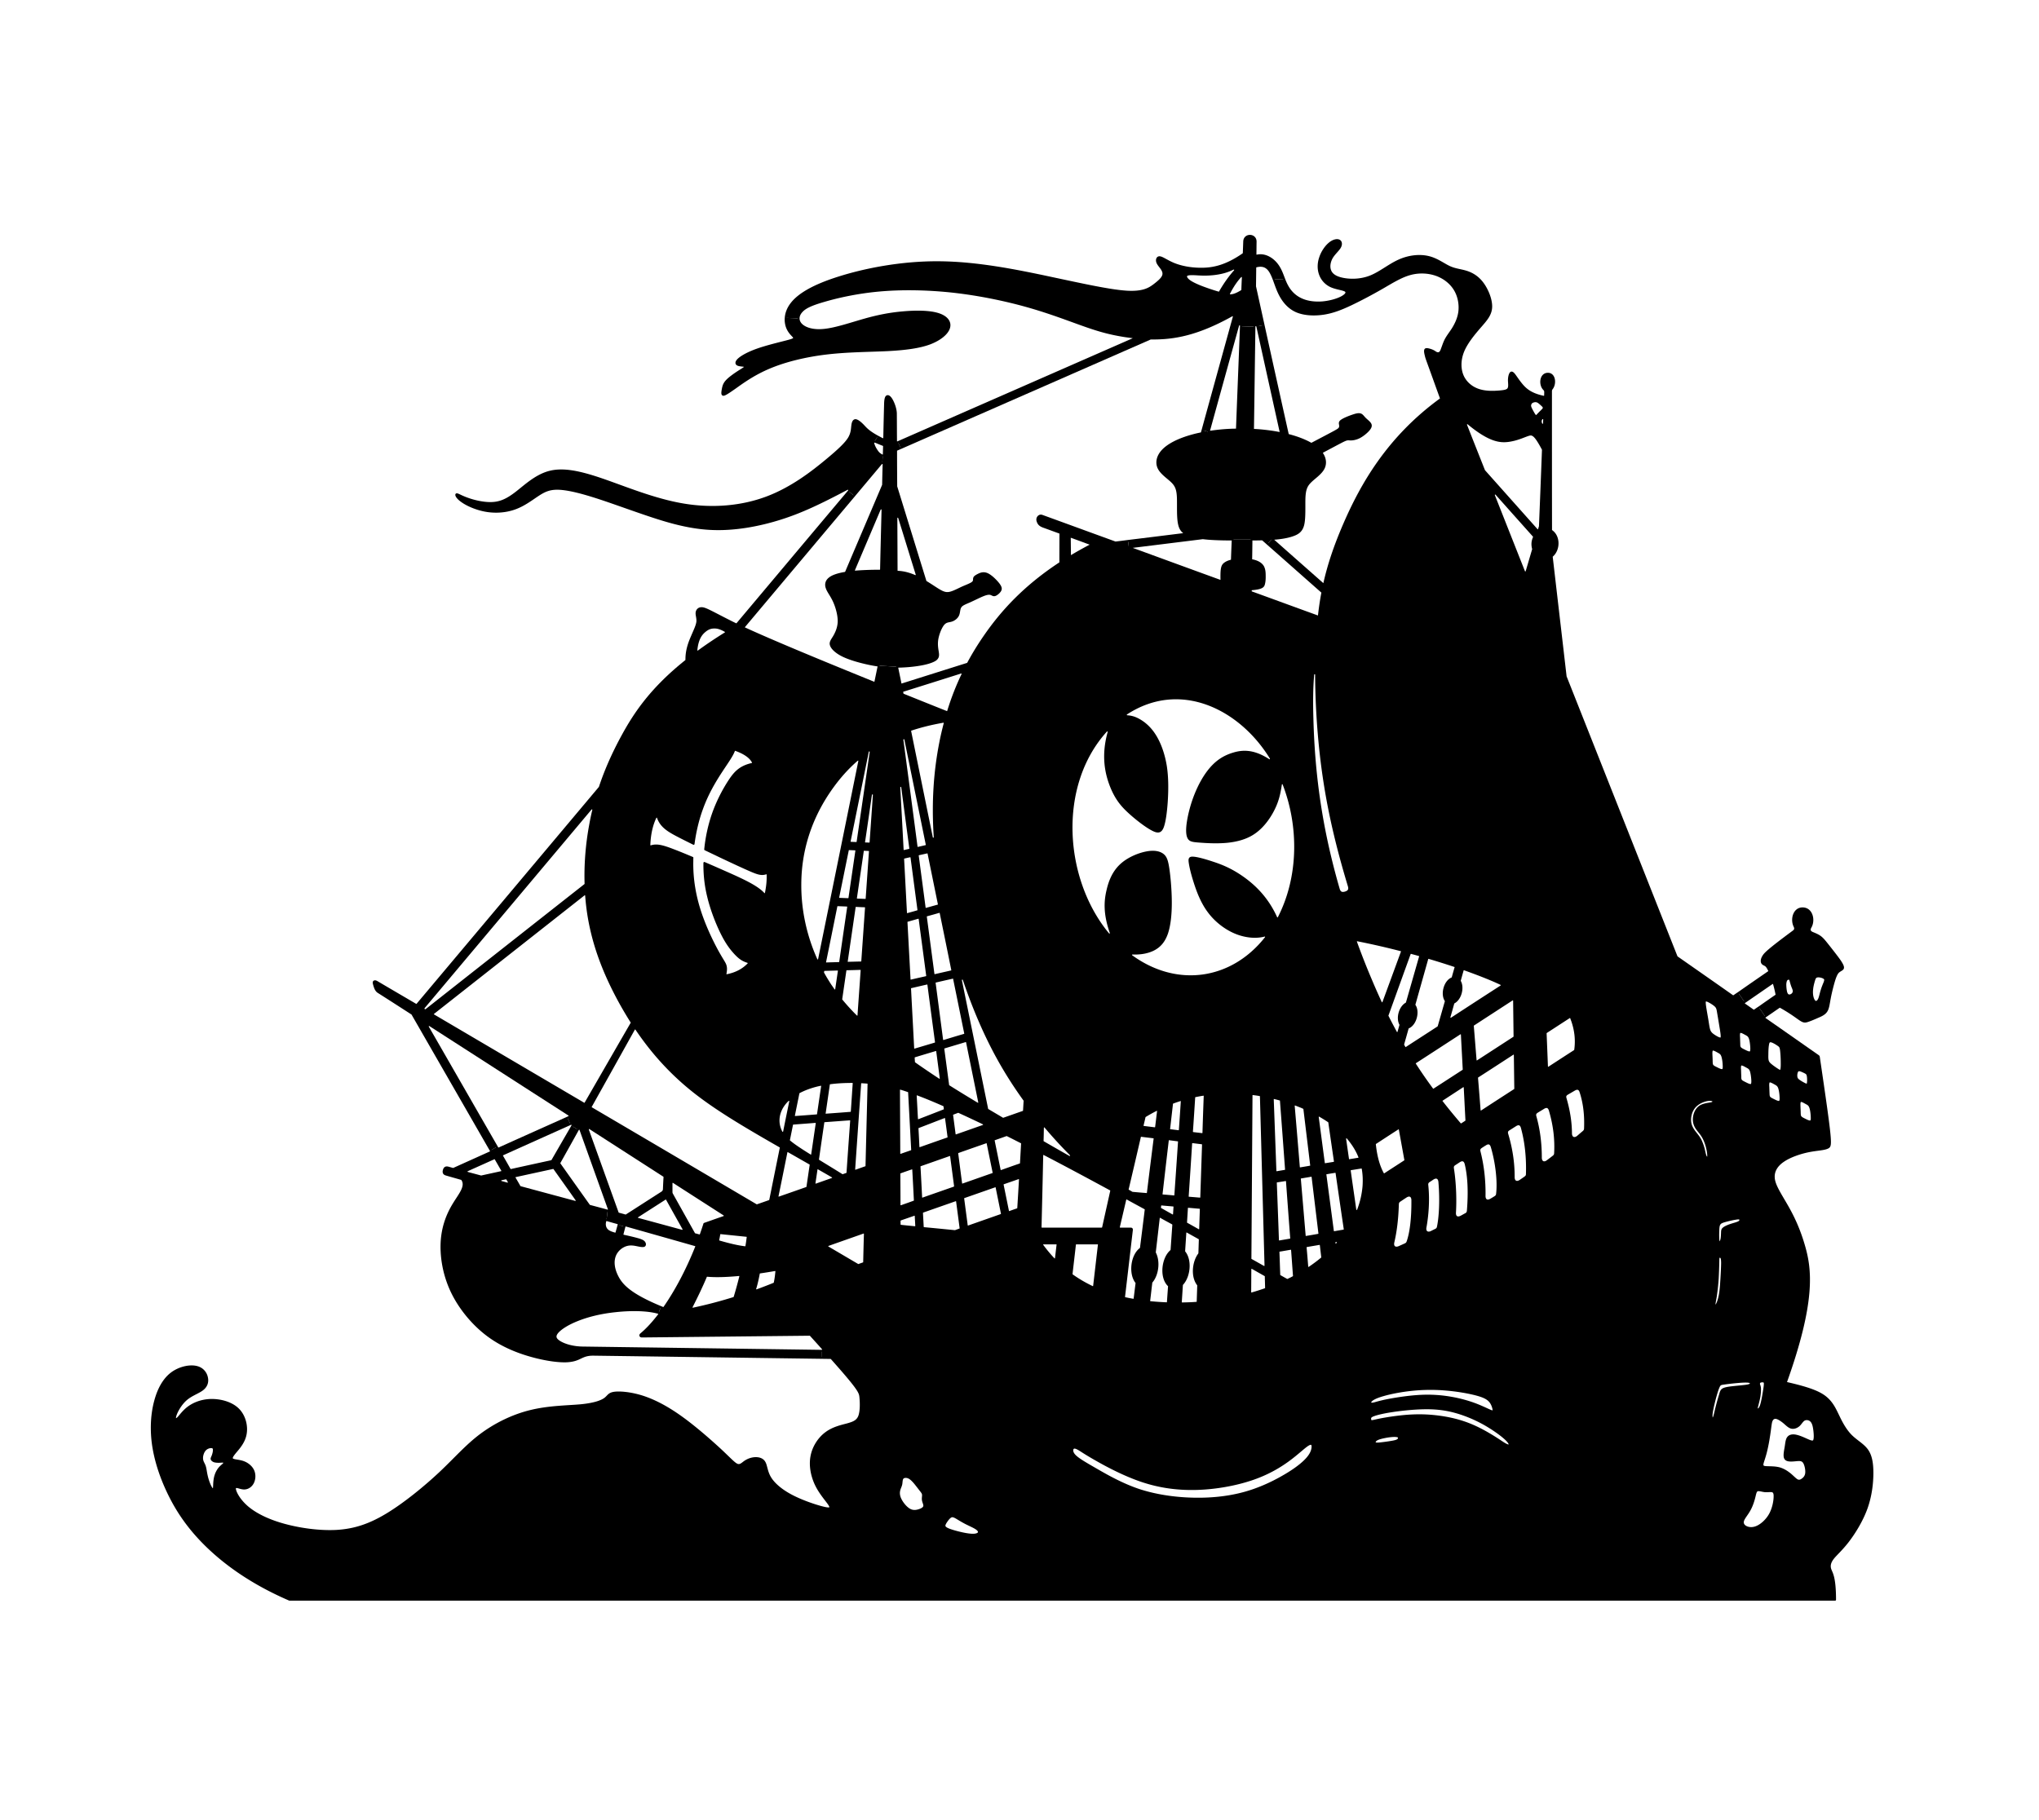 <?xml version="1.0"?>
<svg xmlns="http://www.w3.org/2000/svg" height="250" width="280" viewBox="0 0 280 250">
  <path d="M99.241 53.481c.07-.36.13-.73.52-1.16.39-.43 1.11-.93 1.68-1.3.57-.36.99-.6.89-.7-.09-.11-.7-.08-1-.21-.3-.13-.3-.42.12-.8.43-.38 1.29-.87 2.57-1.32 1.28-.45 3-.86 3.96-1.11.96-.25 1.18-.34 1.02-.59-.17-.24-.7-.63-.97-1.43-.11-.34-.18-.75-.14-1.2l1.78.07c0 .27.1.53.31.77.48.54 1.56.96 3.15.8 1.6-.15 3.7-.88 5.58-1.41 1.87-.53 3.52-.85 5.29-1 1.76-.16 3.64-.15 4.84.23 1.21.38 1.73 1.12 1.49 1.91-.23.79-1.23 1.62-2.66 2.16-1.44.53-3.32.78-5.77.91-2.44.12-5.45.12-8.35.46-2.9.34-5.69 1.02-7.87 1.94-2.18.91-3.75 2.07-4.75 2.78-1.01.71-1.44.98-1.62.95-.19-.04-.13-.39-.07-.75zM165.171 73.931l-10.15 1.26-.11-.9c2.64-.32 5.28-.65 7.93-.98-.47-.25-.78-.61-.93-1.27-.23-.97-.13-2.59-.17-3.67-.04-1.08-.23-1.62-.78-2.17-.55-.55-1.46-1.12-1.84-1.86-.38-.74-.23-1.67.55-2.49.78-.82 2.18-1.53 4.03-2.04.42-.12.86-.22 1.31-.31l.12-.42.86.24c1.28-.2 2.63-.32 3.86-.32.18-4.73.37-9.46.55-14.19l1.87.07c-.07 4.72-.13 9.43-.2 14.15 1.27.06 2.59.22 3.82.47-1.08-4.88-2.16-9.77-3.24-14.66l.87-.19c1.11 5.03 2.22 10.05 3.34 15.07l.32.09c1.1.3 2.05.68 2.8 1.1.06.04.11.04.18.01 3.21-1.69 3.59-1.87 3.75-2.07.16-.2.11-.42.08-.6-.03-.19-.03-.34.31-.55.34-.22 1.02-.49 1.51-.65.5-.17.81-.22 1.04-.13.23.09.37.33.6.56.23.23.55.46.7.69.16.24.13.48-.15.83s-.82.8-1.31 1.06c-.49.25-.93.31-1.21.31-.27 0-.39-.06-.73.07-.33.13-.88.43-3.1 1.61-.12.06-.14.15-.07.27.45.69.49 1.42.18 2.02-.38.74-1.29 1.31-1.83 1.86-.55.55-.74 1.09-.79 2.17-.04 1.08.06 2.7-.16 3.67-.23.97-.79 1.3-1.71 1.58-.58.17-1.29.32-2.6.41l-.6.68c-.23-.21-.47-.41-.7-.62-.45.01-.95.02-1.51.02h-2.59c-1.96 0-3.22-.07-4.1-.18z"/>
  <path d="M168.801 40.271c-.08.17-.01.29.18.28.38-.01.83-.16 1.52-.59a.18.18 0 00.09-.16c.02-.55.04-1.11.07-1.66 0-.22-.18-.3-.33-.14-.5.54-1.02 1.28-1.53 2.27zm-4.68-2.59c-.62-.03-1.05-.01-1.19.15-.14.16 0 .46.47.79.47.32 1.27.67 2.15.98.58.21 1.19.41 1.75.57.1.03.16.01.22-.09.69-1.2 1.38-2.13 2.02-2.85.16-.18-.01-.4-.23-.3-.91.46-1.84.64-2.61.73-1.18.13-1.97.05-2.58.02zm-56.23 5.98c.04-.62.28-1.33.84-2.03.96-1.2 2.89-2.4 6.4-3.51 3.51-1.12 8.6-2.16 13.86-2.11 5.26.04 10.69 1.15 15.25 2.12 4.56.97 8.26 1.79 10.52 1.92 2.26.13 3.09-.44 3.73-.92.63-.48 1.07-.88 1.21-1.25.15-.37-.01-.7-.22-1.01-.22-.31-.51-.61-.59-.93-.08-.32.05-.67.41-.61.37.06.98.52 1.89.9.92.37 2.16.66 3.69.67 1.52.01 3.33-.26 5.83-2 .05-.04.07-.08.08-.15l.06-1.59c.04-1.06 1.6-1.02 1.58.04-.01.57-.01 1.14-.02 1.7 0 .16.07.23.23.19.4-.08.77-.05 1.13.06.74.23 1.42.8 1.88 1.58.29.48.49 1.04.7 1.6l-1.45.05c-.14-.37-.29-.71-.45-.99-.42-.72-.99-1.03-1.92-.8-.11.03-.15.08-.15.18l-.03 2.53v.04l1.17 5.31-.87.19c-.06-.24-.38-.21-.38.04l-1.87-.07v-.04c.01-.25-.31-.3-.37-.06-1.35 4.87-2.7 9.74-4.04 14.61l-.86-.24c1.42-5.17 2.85-10.34 4.28-15.52.06-.2-.09-.32-.28-.21-2.53 1.41-4.94 2.39-7.26 2.83-1.34.26-2.64.34-3.87.32-11.44 5.02-22.88 10.03-34.32 15.05l-.36-.83c10.9-4.78 21.81-9.56 32.71-14.34-.54-.06-1.05-.13-1.54-.2-2.03-.32-3.49-.72-5.53-1.44-2.03-.71-4.64-1.74-7.77-2.63-3.13-.89-6.77-1.64-10.37-2.04-3.6-.39-7.15-.43-10.23-.14-3.09.29-5.72.91-7.45 1.42-1.73.5-2.58.9-3.05 1.43-.27.29-.42.62-.42.95l-1.78-.07zM63.421 68.861c-.7-.49-.86-.91-.73-.97.14-.06.56.25 1.45.57.89.33 2.25.67 3.41.62 1.15-.04 2.09-.47 3.31-1.41 1.22-.94 2.71-2.38 4.59-2.87 1.89-.49 4.16-.02 7.3 1.06 3.14 1.08 7.15 2.77 11.15 3.43 4.01.67 8.01.3 11.42-.99 3.42-1.29 6.25-3.51 8.1-5.04 1.85-1.53 2.72-2.39 3.15-3.09.42-.71.4-1.28.46-1.72.05-.44.18-.75.45-.75.26.01.67.33 1.08.76.35.37.69.8 1.97 1.5l-.47.71c-.15 0-.17.16-.08.4.08.26.27.61.47.89.15.22.31.39.63.56.05.03.1.04.14.04l-.06 1.04c-.05 0-.11.03-.17.09-1.23 1.47-2.47 2.94-3.7 4.41l-.75-.63c.16-.19-.02-.41-.24-.29-3.86 2.04-6.33 3.19-9.07 4.06-3.06.97-6.46 1.59-9.67 1.42-3.21-.16-6.23-1.11-8.94-2.03-2.71-.92-5.1-1.81-7.15-2.45-2.05-.64-3.76-1.04-4.96-1.04-1.21 0-1.91.4-2.78.98-.86.58-1.88 1.34-3.1 1.76-1.23.43-2.65.52-3.97.28-1.32-.24-2.55-.8-3.24-1.3z"/>
  <path d="M123.471 71.141c-.07-.24-.37-.2-.37.05l.03 7.15c0 .13.06.19.18.19.81.03 1.59.26 2.29.56.19.08.32-.03.26-.23-.8-2.57-1.59-5.15-2.39-7.72zm-6.17 7.1c-.08.17 0 .28.19.26 1-.08 2.14-.12 3.3-.12.13 0 .18-.06.19-.19.06-2.71.13-5.42.2-8.14 0-.24-.27-.3-.37-.08-1.17 2.76-2.34 5.51-3.51 8.27zm-1.12.32c1.69-3.98 3.39-7.96 5.08-11.94.02-.94.04-1.87.07-2.8 0-.14-.07-.22-.17-.22l.06-1.04c.09 0 .14-.07.14-.2l.03-1.05c0-.1-.03-.15-.12-.19-.76-.29-1.04-.45-1.2-.45h-.01l.47-.71c.19.1.39.21.61.32.17.08.27.01.28-.17.03-1.55.07-3.09.11-4.64.02-.73.13-1.01.31-1.06.17-.06.42.12.67.59.26.48.52 1.24.52 1.83.01 1.24.01 2.48.02 3.72 0 .18.1.25.27.17l.36.83c-.17.07-.34.15-.51.22-.08.04-.11.09-.11.18 0 1.62.01 3.24.02 4.87 1.34 4.33 2.67 8.66 4.01 12.99.02.05.04.08.09.11.81.49 1.46.96 1.96 1.23.58.32.95.36 1.43.22.49-.14 1.08-.46 1.65-.72.58-.25 1.13-.45 1.36-.66.23-.21.13-.43.19-.6.05-.17.25-.29.55-.45.31-.15.72-.34 1.26-.1.54.24 1.21.92 1.56 1.37.34.46.36.69.2.95-.16.25-.49.52-.72.59-.22.06-.34-.07-.54-.14s-.47-.07-.99.13-1.28.59-1.9.87c-.61.27-1.08.43-1.28.74-.21.3-.16.75-.32 1.12-.16.38-.54.67-.92.79-.37.12-.74.06-1.11.49-.36.43-.72 1.34-.84 2.07-.11.73 0 1.28.07 1.73.07.45.08.79-.34 1.09-.43.29-1.3.55-2.38.71-.89.14-1.91.22-2.88.23l-2.53-.15c-.44-.06-.88-.14-1.36-.24-1.17-.25-2.56-.63-3.53-1.1-.96-.46-1.51-1.02-1.66-1.43-.16-.42.08-.7.38-1.19.29-.49.65-1.21.67-2.12.01-.91-.31-2.02-.68-2.81-.37-.79-.78-1.26-.95-1.75-.18-.48-.11-.97.36-1.35.41-.34 1.14-.59 2.15-.76.07-.02.11-.05.14-.12zM70.701 161.831c.22.38.44.75.65 1.13.03.05.06.07.12.09 2.48.67 4.97 1.34 7.46 2.01.22.06.33-.11.2-.29-1-1.42-2.01-2.84-3.02-4.26-.05-.07-.1-.09-.19-.07-1.7.37-3.4.74-5.09 1.11-.17.04-.21.14-.13.28zm-1.82.15c-.23.05-.24.3 0 .37.24.06.49.13.73.2.21.05.32-.09.22-.28-.07-.11-.13-.22-.19-.32-.05-.09-.11-.12-.2-.09l-.56.12zm-4.67-1.24c-.2.09-.19.3.03.36l1.79.48c.03.01.06.01.09 0 .9-.2 1.79-.39 2.69-.59.16-.03.21-.13.12-.28-.29-.5-.58-1.01-.87-1.51-.06-.11-.13-.13-.24-.08-1.2.54-2.41 1.08-3.61 1.62zm-1.91-.21c1.66-.75 3.33-1.5 4.99-2.25.14-.06.16-.14.09-.27l.85-.49c.02.04.05.08.07.12.06.11.13.13.24.08 3.13-1.41 6.26-2.81 9.38-4.21l.4.89c-3.08 1.38-6.17 2.77-9.26 4.16-.13.06-.16.14-.08.27.34.59.68 1.18 1.01 1.77.05.08.11.11.21.09 1.84-.41 3.68-.81 5.52-1.21.06-.02.09-.04.12-.09.91-1.58 1.82-3.15 2.73-4.72l.79.5c-.83 1.5-1.67 3-2.51 4.5-.04.08-.04.14.01.21 1.34 1.89 2.68 3.78 4.03 5.67.02.03.06.06.1.07.79.21 1.58.42 2.37.64.03.01.06.01.09.01l-.17 1.32c-.08 0-.12.04-.15.14-.13.42-.06.85.19 1.14.22.26.58.41 1.1.55.13.03.19 0 .23-.13.1-.35.19-.69.29-1.04l.82.23c-.09.34-.18.67-.26 1-.04.14 0 .21.14.24.59.13 1.2.27 1.65.39.66.17.97.29 1.14.47.17.19.2.44.04.54-.15.09-.5.03-.94-.06-.44-.09-.97-.2-1.56-.01-.59.19-1.23.68-1.52 1.42-.29.74-.24 1.74.36 2.9.59 1.13 1.69 2.4 5.95 4.16l-.33.81a.145.145 0 00-.07-.02c-1.58-.44-3.88-.43-5.86-.21-2.1.22-3.84.68-5.19 1.22-1.34.53-2.29 1.15-2.73 1.65-.44.51-.38.9.25 1.3.62.4 1.81.8 3.32.8l32.66.45-.01.98c-10.43-.14-20.86-.29-31.29-.43-.85-.01-1.29.18-1.75.4-.46.22-.95.46-1.94.51-.99.04-2.49-.12-4.4-.61-1.92-.5-4.24-1.33-6.34-2.87-2.1-1.54-3.97-3.78-5.09-6.16-1.12-2.39-1.49-4.91-1.34-6.99.16-2.07.84-3.69 1.67-5.04.81-1.32 1.76-2.39 1.14-3.3-.02-.05-.06-.07-.1-.08-.69-.2-1.38-.39-2.06-.59-.35-.09-.45-.28-.36-.62.1-.35.28-.45.63-.36.2.06.4.11.6.17.04.01.08 0 .13-.01zM249.111 134.691c-.09.3-.21.74-.25 1.15-.05.41-.03.79.05 1.11.08.31.21.56.37.63.17.07.36-.04.5-.34.14-.29.22-.77.36-1.21.13-.45.32-.87.42-1.13.09-.27.09-.4-.01-.5-.09-.1-.29-.19-.51-.24-.22-.05-.46-.06-.62.01-.15.07-.22.22-.31.52zm-3.91.27c-.03.15-.03.28-.02.51.01.24.05.58.11.81.07.24.17.37.3.42.14.05.31.01.46-.09.14-.1.26-.26.26-.46.01-.19-.1-.41-.19-.64-.09-.24-.16-.48-.21-.67-.05-.18-.08-.32-.17-.37-.1-.06-.26-.03-.37.07-.1.1-.15.27-.17.42zm-6.49 1.43c1.37-.96 2.76-1.92 4.14-2.87.1-.07.12-.14.07-.24-.27-.56-.41-.65-.55-.73-.16-.08-.32-.14-.41-.32-.08-.18-.08-.47.16-.87.22-.38.65-.85 4.12-3.42.28-.2.33-.4.18-.71-.48-.98-.07-2.53 1.18-2.47 1.23.06 1.57 1.63 1.04 2.57-.22.38-.14.64.28.81.27.11.56.23.8.37.47.27.77.65 1.27 1.28s1.2 1.52 1.62 2.11c.41.6.53.9.47 1.09-.06.18-.31.26-.52.42-.22.15-.39.39-.62 1.06-.22.68-.5 1.78-.66 2.62-.16.84-.21 1.4-.46 1.78-.24.39-.68.6-1.18.81-.49.22-1.04.45-1.41.57-.37.12-.56.12-1.03-.19-.46-.3-1.18-.89-2.69-1.74-.08-.05-.13-.04-.2 0-.64.44-1.27.88-1.9 1.31l-.87-1.26c.77-.54 1.55-1.09 2.33-1.62.07-.05.09-.1.07-.19-.1-.51-.21-.97-.33-1.38-.05-.17-.15-.2-.29-.11-1.25.86-2.49 1.72-3.74 2.58l-.87-1.26z"/>
  <path d="M248.001 151.521c-.26-.14-.59-.35-.75-.27-.16.07-.14.42-.13.74.01.32.03.62.03.86.01.23.01.41.11.54.1.14.3.24.56.37.26.13.58.29.76.27.18-.02.22-.22.2-.62-.01-.4-.08-.99-.21-1.33-.13-.34-.31-.42-.57-.56zm-.96-4.51c-.2.01-.28.2-.32.39-.05.19-.05.39-.02.54.03.16.08.28.31.45.22.17.61.39.84.5.24.11.31.11.36.01.05-.1.07-.31.07-.56 0-.25-.02-.55-.09-.73-.07-.17-.18-.23-.4-.34-.22-.1-.54-.27-.75-.26zm-3.32 1.82c-.26-.14-.6-.34-.75-.27-.16.08-.15.42-.13.75.01.32.02.62.03.86.01.23.01.4.11.54s.3.23.56.36c.26.13.58.29.76.27.17-.02.22-.22.2-.62-.01-.39-.08-.99-.21-1.33-.13-.33-.31-.41-.57-.56zm.2 45.94a.518.518 0 00-.59.29c-.12.2-.15.48-.23 1.05-.07.56-.19 1.4-.33 2.14-.14.73-.29 1.37-.45 1.87-.15.51-.31.89-.29 1.1.02.22.2.28.64.29.44.02 1.13 0 1.73.17.6.18 1.12.54 1.52.88.39.34.67.65.91.76.24.11.45.03.67-.13.23-.16.47-.41.52-.85.05-.45-.09-1.11-.29-1.44-.21-.34-.49-.36-.87-.34-.39.03-.88.1-1.23.04-.34-.05-.54-.22-.57-.56-.04-.35.07-.87.15-1.36.08-.5.11-.99.35-1.26.23-.28.66-.35 1.22-.2.57.14 1.26.5 1.69.67.43.16.6.13.67-.13.08-.27.06-.77 0-1.27s-.15-.99-.41-1.28c-.25-.28-.67-.35-.96-.2-.29.16-.46.53-.75.79-.29.25-.69.4-1.05.3-.36-.1-.68-.45-1.03-.74-.36-.29-.73-.53-1.02-.59zm-1.55 10.06c-.39-.04-.8-.19-1.03-.12-.23.08-.28.37-.4.86-.12.5-.33 1.2-.66 1.8-.32.6-.78 1.1-.91 1.5-.12.4.08.7.45.87.37.17.92.22 1.53-.08.61-.29 1.3-.93 1.72-1.71.42-.78.59-1.71.61-2.28.03-.56-.08-.77-.32-.83-.23-.06-.6.02-.99-.01zm.42-61.3c-.06.35-.08.87-.08 1.27-.01.41-.01.7.06.92.08.23.23.39.5.6.26.21.64.47.88.62.24.15.35.19.42.05s.1-.47.09-1.02c0-.55-.04-1.32-.1-1.75-.06-.43-.14-.51-.4-.69-.26-.18-.7-.45-.96-.49-.27-.05-.36.14-.41.49zm-1.51 50.04c.06.05.21.02.34-.14.12-.16.22-.43.31-.83.1-.4.19-.92.26-1.35.07-.42.12-.75.14-.99.02-.23.02-.37-.06-.44-.07-.08-.22-.09-.35-.07-.13.01-.24.05-.3.12-.06.08-.08.19-.05.3.03.11.1.22.12.5.02.28-.01.73-.08 1.18-.08.46-.21.91-.28 1.21-.08.31-.11.45-.05.51zm-.87-46.5c-.13-.34-.32-.42-.58-.56-.25-.14-.59-.34-.75-.27-.16.07-.14.42-.12.74.01.32.02.62.03.86 0 .24 0 .41.1.55.1.13.31.23.57.36.26.13.57.29.75.27.18-.02.22-.22.21-.62-.02-.4-.09-.99-.21-1.33zm-.71-5.04c-.26-.14-.6-.34-.76-.27-.15.07-.14.42-.12.74.01.33.02.63.03.86 0 .24 0 .41.11.55.1.13.3.23.56.36.26.13.58.29.75.27.18-.02.22-.22.21-.62-.02-.4-.08-.99-.21-1.33-.13-.34-.31-.42-.57-.56zm-3.03 48.75c.32-.15.9-.22 1.47-.28.57-.06 1.14-.11 1.52-.16.39-.05.59-.1.7-.2.11-.1.12-.26-.19-.33-.3-.06-.91-.03-1.59.03s-1.42.15-1.84.21c-.43.06-.52.09-.65.3-.12.22-.27.62-.45 1.25-.18.62-.39 1.48-.5 2.05-.11.58-.12.88-.07 1.07.05.18.16.25.28-.05.12-.29.24-.94.4-1.54.15-.6.32-1.17.44-1.56.11-.4.17-.64.48-.79zm-.19-45.76c-.12-.33-.31-.41-.57-.56-.26-.14-.59-.34-.75-.27-.16.08-.14.42-.13.74.02.33.03.63.03.86.01.24.01.41.11.55.1.14.3.23.56.36.26.13.58.29.76.27.18-.02.22-.22.2-.62-.01-.39-.08-.99-.21-1.33zm-.49 25.37c.03.3.1.33.18.26.08-.07.17-.22.22-.48.05-.25.06-.61.07-.87.01-.25.01-.42.21-.59.2-.17.6-.35 1.03-.49.42-.14.86-.24 1.08-.37.23-.14.24-.31.17-.4-.08-.1-.23-.11-.63-.04-.4.06-1.04.21-1.46.33-.42.12-.63.22-.74.42-.12.19-.14.49-.15.92-.02.44-.02 1.01.02 1.31zm.04 2.31c-.06.09-.05.28-.06.79-.01.51-.04 1.36-.08 2.11-.05.75-.12 1.42-.19 1.92-.06.5-.12.83-.17 1.1-.05.26-.09.47-.07.61.02.14.1.21.24.01.14-.2.33-.68.45-1.33.13-.66.18-1.5.23-2.34.05-.84.09-1.66.09-2.16-.01-.49-.06-.65-.15-.73-.1-.07-.23-.07-.29.02zm-1.21-31.02c.15.27.39.44.69.63.29.18.64.37.8.31.15-.06.12-.37.02-1.06-.11-.68-.28-1.72-.39-2.35-.1-.62-.13-.81-.38-1.05-.24-.23-.69-.5-.98-.64-.29-.13-.42-.13-.46.06-.03.18.02.55.11 1.1s.23 1.29.31 1.84c.09.55.14.9.28 1.16zm-19.08 13.98c0 .63.46.84.94.43.25-.22.51-.44.77-.66.13-.12.19-.23.2-.41.08-1.84-.12-3.51-.61-5.02-.14-.45-.41-.55-.83-.32-.31.18-.63.37-.96.56-.28.16-.35.34-.25.65.48 1.65.73 3.23.74 4.77zm-3.93-99.35c.13-.13.21-.25.16-.38-.04-.13-.22-.27-.39-.43-.18-.15-.35-.32-.57-.37a.9.9 0 00-.65.13c-.16.11-.21.27-.23.4-.01.13.01.23.12.46s.31.59.44.8c.14.2.2.25.3.2.09-.05.21-.2.36-.35.15-.16.33-.32.46-.46zm-.21 102.69c0 .61.42.83.91.45.27-.2.54-.41.81-.62a.52.52 0 00.22-.42c.11-1.93-.13-3.89-.72-5.89-.14-.47-.42-.58-.84-.33-.29.18-.58.35-.87.53-.27.17-.34.34-.25.65.49 1.74.74 3.62.74 5.63zm.08-101.45c-.12.2-.13.39-.03.64.09.22.36.18.37-.06 0-.16.01-.32.02-.47.01-.24-.23-.31-.36-.11zm.17 4.15c-1.11-2.09-1.43-2.13-2.02-1.93-.59.19-1.46.63-2.67.8-1.13.15-2.58.06-5.52-2.37-.18-.15-.38 0-.29.22.81 2.07 1.63 4.13 2.45 6.2.01.02.02.04.03.05 2.4 2.69 4.79 5.38 7.19 8.07.13.15.27.12.32-.07.04-.13.08-.25.12-.38v-.04c.14-3.49.28-6.97.41-10.45 0-.04 0-.07-.02-.1zm-3.98 99.99c0 .6.4.81.9.47.22-.15.44-.3.66-.46.17-.12.24-.24.24-.45.07-2.28-.16-4.4-.69-6.34-.13-.49-.43-.6-.85-.34l-.9.57c-.27.16-.33.34-.24.64.59 1.97.89 3.94.88 5.91zm-4.94-15.96l4.96-3.22c.06-.04.09-.08.08-.16l-.06-4.87c-.01-.19-.13-.26-.3-.15-1.75 1.14-3.51 2.28-5.26 3.42-.07.04-.1.09-.09.17.13 1.56.25 3.11.38 4.67.01.19.13.24.29.14zm4.79-.95c-1.6 1.04-3.2 2.08-4.8 3.11-.06.05-.09.1-.08.18.12 1.46.24 2.93.35 4.39.02.19.14.25.3.15 1.5-.98 3-1.95 4.5-2.92.06-.05.08-.09.08-.17l-.06-4.58c0-.2-.13-.26-.29-.16zm-2.15 19.21c.2-1.65-.06-4.21-.73-6.47-.15-.48-.44-.58-.86-.31-.18.11-.37.23-.55.35-.25.16-.32.33-.25.62.49 1.92.72 3.95.69 6.08-.01.58.36.8.86.49.2-.11.39-.23.58-.35.16-.1.24-.22.26-.41zm-.08-96.1c-.16-.19-.41-.04-.32.19 1.37 3.46 2.74 6.93 4.11 10.39.09.21.3.2.36-.02l.87-2.96c.01-.04.01-.07.01-.1-.15-.56-.12-1.04.11-1.57.03-.08.02-.13-.03-.2-1.71-1.91-3.41-3.82-5.11-5.73zm-4.23 91.98c-.13-.5-.44-.62-.87-.34-.2.13-.4.27-.61.4-.22.14-.29.3-.25.56.35 2.23.37 4.55.28 6.06-.04.59.32.82.84.54.21-.11.41-.23.62-.34.19-.1.27-.23.29-.45.21-2.59.11-4.73-.3-6.43zm-.43-10.62l-2.77 1.81c-.12.07-.14.16-.05.27.77.99 1.6 2 2.48 3.03.08.09.15.1.25.03.18-.11.36-.23.54-.35.06-.04.09-.09.08-.17-.08-1.49-.15-2.98-.23-4.47-.01-.19-.14-.25-.3-.15zm-1.77-9.59c-.06.21.1.33.29.21 2.25-1.47 4.5-2.93 6.76-4.39.16-.11.15-.25-.03-.33-1.04-.5-2.75-1.2-4.97-1.99-.14-.05-.21-.01-.25.13-.13.45-.26.91-.38 1.36-.02.06-.02.1.01.15.49.87.08 2.42-.81 2.9-.05.02-.08.06-.1.11-.17.62-.34 1.23-.52 1.85zm-3.05 23.13c.23 2.15.02 4.31-.25 5.78-.12.6.26.89.81.62.19-.1.38-.19.58-.29.17-.08.26-.2.3-.39.27-1.28.42-3.6.2-6.17-.05-.56-.41-.74-.89-.42-.16.11-.33.22-.5.33-.21.14-.28.29-.25.54zm-2.73 7.77c.45-1.27.68-3.29.66-5.7 0-.6-.39-.8-.88-.47-.28.18-.56.37-.83.55a.52.52 0 00-.26.46c-.07 2.14-.28 3.76-.62 5.22-.14.6.22.9.79.65.28-.13.56-.25.84-.38.15-.07.24-.17.3-.33zm7.17-28.58c-2.02 1.31-4.04 2.63-6.07 3.94-.11.07-.12.15-.05.26.72 1.12 1.5 2.25 2.35 3.4.08.1.15.11.26.04 1.32-.85 2.64-1.71 3.97-2.57.06-.05.09-.09.08-.17-.08-1.59-.17-3.17-.25-4.75-.01-.19-.13-.25-.29-.15zm-7.75 1.44c-.02.06-.01.1.02.15l.15.27c.07.12.15.14.27.06 1.44-.94 2.89-1.87 4.33-2.81.04-.03.06-.06.08-.11.33-1.14.65-2.28.98-3.42.02-.06.01-.1-.03-.15-.57-.88-.12-2.61.87-3.03.06-.02.09-.06.11-.12.12-.44.25-.89.38-1.34.04-.12 0-.19-.12-.23-1.08-.36-2.25-.73-3.5-1.1-.13-.04-.2 0-.24.13-.58 2.07-1.17 4.15-1.75 6.22a.18.18 0 00.02.16c.59.87.13 2.61-.85 3.03-.06.02-.09.06-.11.12-.2.73-.41 1.45-.61 2.17zm-2.73-5.78l2.52-6.87c.05-.14.01-.22-.13-.25-1.86-.48-3.84-.94-5.92-1.35-.19-.04-.28.07-.21.25.63 1.74 1.31 3.47 2.04 5.18.43 1.03.88 2.04 1.35 3.06.09.19.28.19.35-.02zm-.06 23.54c.07.13.15.15.27.07.9-.59 1.81-1.17 2.71-1.76.08-.05.1-.1.08-.19l-.75-4.14c-.03-.18-.14-.22-.29-.12-1.01.65-2.02 1.31-3.03 1.97-.08.04-.1.09-.09.18.17 1.64.54 2.97 1.1 3.99zm.64-21.74c-.02.06-.02.1.01.15.36.72.74 1.44 1.13 2.16.1.2.29.18.35-.03.08-.3.17-.59.25-.89.02-.05.01-.09-.01-.14-.47-.87-.06-2.38.82-2.86.05-.03.07-.07.09-.12.6-2.09 1.2-4.19 1.8-6.29.04-.13 0-.19-.13-.23-.34-.1-.69-.19-1.05-.29-.12-.03-.18 0-.22.12-1.02 2.81-2.03 5.62-3.04 8.42zm-2.24 53.34c.15.04.4-.03.78-.14.37-.1.88-.24 1.93-.43 1.05-.19 2.63-.43 4.12-.5 1.48-.07 2.86.04 4.12.26 1.27.22 2.42.55 3.37.91.94.36 1.68.74 2.06.89.39.15.44.06.39-.21-.05-.26-.18-.71-.48-1.07-.31-.36-.78-.64-1.82-.92s-2.65-.57-4.26-.7c-1.6-.14-3.19-.11-4.7.05-1.51.16-2.94.45-3.89.73-.95.27-1.42.53-1.63.74-.2.2-.14.35.01.39zm3.1 1.02c-1.32.19-2.25.41-2.74.59-.48.17-.51.32-.51.46s.03.29.15.33c.12.03.34-.04.96-.17.61-.13 1.64-.31 2.82-.45s2.51-.23 4.04-.14c1.53.1 3.24.37 4.77.88 1.54.5 2.88 1.24 3.86 1.83.97.58 1.57 1.03 1.96 1.24.39.21.57.2.58.05 0-.15-.16-.45-.76-.96-.6-.52-1.63-1.25-2.79-1.9-1.17-.65-2.47-1.2-3.76-1.57-1.29-.37-2.58-.55-4.07-.55-1.49 0-3.19.17-4.51.36zm-2.43 3.99c-.19.15-.27.34-.12.43.15.08.52.05.97-.01.45-.05.98-.13 1.37-.2.39-.07.63-.13.78-.26.14-.13.18-.33.01-.43-.18-.09-.58-.09-.98-.05-.41.04-.82.12-1.18.2-.36.09-.66.18-.85.32zm-2.33-38.9c-.31-.78-.75-1.52-1.3-2.22-.09-.12-.19-.24-.28-.35-.16-.18-.37-.08-.34.15l.39 2.71c.02.14.09.18.22.16.39-.06.78-.13 1.16-.19.16-.03.21-.11.15-.26zm.25 1.49c-.46.07-.92.15-1.38.22-.13.03-.18.09-.16.22.25 1.77.51 3.54.76 5.31.04.24.29.26.37.04.42-1.1.65-2.18.74-3.22.06-.84.03-1.65-.11-2.42-.03-.13-.09-.18-.22-.15zm-4.72.78c-.13.02-.18.08-.16.21l1.02 7.69c.02.14.09.19.22.17l1.23-.21c.13-.02.17-.09.16-.22-.38-2.55-.75-5.11-1.12-7.67-.01-.14-.08-.18-.22-.16-.37.06-.75.12-1.13.19zm1.28 9.32c-.01.01-.03.01-.04.01-.13.02-.18.08-.16.21v.04c.03.21.19.26.34.1.01-.01.02-.03.04-.04.15-.17.05-.35-.18-.32zm-1.66-10.75c.02.14.08.18.22.16l1.12-.18c.13-.03.18-.09.16-.22-.26-1.78-.52-3.55-.77-5.33a.176.176 0 00-.09-.13c-.37-.25-.77-.5-1.19-.74-.18-.1-.31-.01-.28.19.28 2.08.55 4.17.83 6.25zm-.63 9.66l-.93-7.71c-.02-.14-.08-.19-.22-.17-.45.08-.9.15-1.35.23-.12.02-.17.07-.16.2l.66 7.77c.01.14.07.19.22.17.54-.09 1.08-.18 1.62-.28.13-.02.17-.08.16-.21zm-.02 1.48c-.57.1-1.13.19-1.69.29-.12.02-.17.08-.16.2.08.86.15 1.72.22 2.59.02.19.14.24.3.14.59-.4 1.15-.82 1.67-1.25.06-.04.08-.09.07-.17-.06-.54-.13-1.09-.19-1.63-.02-.14-.09-.19-.22-.17zm-3.22-19.13c-.17-.06-.27.01-.26.2.24 2.78.47 5.56.7 8.35.02.14.08.19.22.17.43-.07.86-.14 1.29-.22.13-.02.18-.08.16-.21l-.93-7.7c-.01-.08-.04-.12-.11-.15-.09-.04-.18-.08-.26-.12-.27-.11-.54-.21-.81-.32zm-2.56 9.25c.36-.06.71-.12 1.06-.18.13-.02.17-.07.16-.2-.23-3.14-.46-6.27-.7-9.41 0-.1-.04-.15-.14-.17-.24-.07-.48-.13-.73-.19-.16-.04-.24.02-.23.19l.36 9.78c.01.15.08.2.22.18zm.13 9.33c.01.15.08.2.23.18l1.41-.24c.12-.02.17-.08.16-.2-.2-2.6-.39-5.19-.58-7.79-.01-.14-.08-.2-.22-.17l-1.13.18c-.12.02-.16.08-.16.2.1 2.61.2 5.22.29 7.84zm.18 4.78c.01.08.03.12.1.16.3.17.6.34.91.51.06.03.11.04.17 0 .25-.11.49-.23.72-.36.08-.04.11-.09.1-.18-.09-1.17-.17-2.34-.26-3.52-.01-.14-.08-.19-.22-.17-.49.08-.98.17-1.47.25-.12.02-.17.07-.16.19.04 1.04.07 2.08.11 3.12zm-1.89-46.27c.14-.18.02-.36-.2-.3-1.11.28-2.42.17-3.69-.3-1.49-.56-2.91-1.63-3.9-2.95-1-1.31-1.57-2.88-1.96-4.1-.39-1.22-.59-2.1-.67-2.65-.08-.55-.05-.77.46-.74.52.02 1.5.28 2.65.66 1.16.38 2.49.88 4.11 2.01 1.56 1.09 3.4 2.76 4.66 5.54.09.19.25.19.35.01 2.87-5.6 2.88-12.54.66-18.28-.08-.22-.33-.2-.36.04-.2 1.36-.45 2.29-.94 3.3-.57 1.18-1.47 2.45-2.6 3.26-1.12.82-2.49 1.17-3.88 1.31-1.4.13-2.82.04-3.74-.03-.92-.07-1.34-.11-1.55-.53-.22-.41-.24-1.2-.07-2.26.17-1.07.52-2.43 1.05-3.74s1.23-2.58 2.07-3.55c.84-.97 1.8-1.64 3.14-2.04 1.2-.36 2.7-.5 4.83.88.2.13.39-.06.27-.26-4.18-6.8-12.38-10.91-19.78-6.09-.09.05-.11.11-.08.2.02.1.07.14.17.15.59.04 1.06.18 1.6.48.71.39 1.53 1.05 2.21 2.13.69 1.08 1.23 2.57 1.5 4.22.26 1.64.23 3.43.13 4.96-.11 1.53-.29 2.8-.56 3.48-.28.67-.65.75-1.47.31-.82-.43-2.09-1.39-3.13-2.34s-1.85-1.9-2.55-3.69c-.64-1.67-1.2-4.06-.3-7.32.06-.23-.16-.36-.33-.18-6.81 7.53-5.9 20.37.3 27.85.15.19.4.05.32-.19-.9-2.59-.78-4.31-.45-5.73.35-1.58.96-2.78 1.96-3.66.99-.87 2.37-1.42 3.42-1.62 1.05-.2 1.77-.04 2.22.29.45.33.63.84.8 2 .17 1.17.33 2.99.33 4.64 0 1.65-.16 3.12-.53 4.21-.38 1.09-.98 1.8-1.86 2.24-.76.38-1.72.57-2.86.53-.23 0-.3.21-.11.35 6.12 4.44 13.65 3.45 18.36-2.5zm-.31 45.14c.17.1.29.02.29-.17l-.63-23.2c-.01-.11-.05-.16-.16-.18-.29-.05-.59-.09-.89-.13-.15-.02-.21.04-.22.19l-.15 22.39c0 .08.03.13.1.17.55.3 1.1.62 1.66.93zm-1.48.22c-.17-.09-.29-.02-.29.17-.01 1.03-.01 2.06-.02 3.09 0 .17.08.23.24.19.62-.18 1.22-.37 1.79-.57.1-.03.13-.08.13-.18-.01-.52-.03-1.05-.04-1.57 0-.08-.03-.12-.1-.16-.58-.33-1.15-.65-1.71-.97zm-8.79-8.42c-.14-.01-.2.04-.21.18l-.12 1.93c-.01.09.02.13.09.18.51.28 1.02.57 1.55.87.16.09.27.03.28-.16l.09-2.68c0-.13-.05-.18-.17-.19-.51-.04-1.01-.09-1.51-.13zm.37-8.7c-.15 2.41-.31 4.82-.47 7.22-.01.14.04.2.17.21l1.46.12c.14.01.2-.04.21-.18l.24-7.2c0-.12-.04-.18-.17-.2l-1.22-.15c-.14-.01-.21.04-.22.18zm.42-6.33c-.1 1.56-.2 3.12-.31 4.68 0 .12.04.18.17.2.39.05.78.09 1.17.14.15.02.21-.04.22-.18.05-1.67.11-3.34.17-5.01 0-.15-.07-.22-.22-.19-.35.05-.7.12-1.05.19-.1.02-.14.07-.15.17zm-1.84 28.08c-.01.14.05.2.19.2.65-.01 1.29-.03 1.93-.08.13 0 .18-.06.18-.18.02-.73.05-1.46.07-2.18.01-.05-.01-.09-.04-.13-.87-1.11-.65-3.14.16-4.2.02-.03.03-.07.04-.11l.06-1.88c0-.08-.03-.13-.1-.17-.53-.3-1.06-.59-1.59-.89-.16-.09-.27-.03-.28.16-.05.82-.11 1.65-.16 2.48-.01.05.01.09.04.13.93 1.15.67 3.39-.3 4.42-.03.04-.05.07-.05.12l-.15 2.31zm-1.6-23.8c-.02.13.03.19.16.21.36.04.72.09 1.07.13.14.02.21-.03.22-.18.09-1.28.18-2.57.26-3.86.02-.18-.07-.25-.24-.19-.32.1-.64.21-.96.33-.08.03-.11.07-.12.15l-.39 3.41zm-1.04 8.96c-.02.13.03.2.17.21.5.04 1 .08 1.49.13.14.01.2-.04.21-.18.17-2.43.34-4.87.5-7.3.01-.13-.04-.19-.16-.2l-1.15-.15c-.14-.01-.2.04-.21.17-.29 2.44-.57 4.88-.85 7.32zm.01 1.47c-.13-.01-.19.04-.2.17l-.03.23c-.01.09.02.14.1.19.5.28 1.01.57 1.53.86.16.09.27.03.28-.15l.06-.96c.01-.13-.04-.19-.17-.2-.52-.05-1.04-.09-1.57-.14zm-1.71 13.19c-.01.13.04.19.17.21.73.07 1.46.12 2.19.15.13 0 .19-.05.19-.18l.15-2.12a.15.15 0 00-.06-.15c-1.15-1.12-.83-3.75.34-4.74.04-.04.06-.08.07-.13l.24-3.44c0-.08-.03-.13-.1-.18-.53-.29-1.07-.58-1.6-.88-.15-.08-.26-.03-.28.15l-.54 4.66c0 .04 0 .07.02.11.6 1.16.39 2.99-.46 3.98-.03.03-.04.06-.04.1-.1.82-.19 1.64-.29 2.46zm-.74-23.86l1.46.18c.13.01.19-.04.21-.17.09-.7.17-1.41.26-2.11.03-.2-.1-.28-.27-.19-.49.25-.98.52-1.47.82-.05.03-.07.06-.09.12-.08.37-.17.74-.26 1.11-.03.15.02.22.16.24zm-2.21 8.54c-.02.1 0 .16.09.21.17.09.33.19.49.28.03.01.05.02.08.02.63.06 1.25.11 1.88.16.13.02.19-.03.21-.16.3-2.47.61-4.93.92-7.4.02-.13-.03-.19-.16-.21-.55-.07-1.09-.13-1.63-.2-.12-.02-.18.02-.21.14-.55 2.39-1.11 4.78-1.67 7.16zm-.06 1.34c-.15-.08-.24-.04-.28.12l-.87 3.72c-.03.16.03.24.19.24h1.4c.15 0 .21.06.19.21-.36 3.05-.71 6.1-1.07 9.14-.01.13.03.18.15.21.35.08.7.15 1.06.21.13.03.2-.02.22-.16.09-.69.17-1.39.26-2.08a.18.18 0 00-.04-.14c-.93-1.2-.64-3.69.58-4.61.04-.04.06-.08.07-.13.22-1.74.44-3.48.65-5.22.01-.09-.01-.15-.09-.19-.81-.44-1.62-.88-2.42-1.32zm-7.9-90.98l.03 2.79c.94-.57 1.94-1.13 3-1.68l-3.03-1.11zm.71 97.28c-.15 1.33-.31 2.67-.46 4-.01.08.01.13.07.18.88.63 1.8 1.16 2.74 1.61.15.08.25.02.27-.15.22-1.86.43-3.73.65-5.6.02-.14-.04-.21-.19-.21h-2.89c-.12 0-.17.05-.19.17zm-4.29-.17c-.2 0-.27.14-.15.3.48.65.98 1.25 1.5 1.8.14.16.3.1.32-.1l.21-1.79c.02-.14-.04-.21-.19-.21h-1.69zm-.15-14.09c0 .08.03.13.1.17 1.07.62 2.24 1.29 3.49 2 .22.13.4-.12.23-.3a60.675 60.675 0 01-3.44-3.75c-.14-.17-.33-.11-.34.12-.01.58-.02 1.17-.04 1.76zm.23 1.85c-.16-.09-.27-.02-.28.16-.07 3.28-.15 6.56-.23 9.83 0 .14.06.2.19.2h8.19c.11 0 .16-.05.19-.15.37-1.67.74-3.33 1.11-4.99.02-.1 0-.16-.09-.21-3.54-1.92-6.52-3.51-9.08-4.84zm-6.13 2.13c.03.14.1.19.25.14.84-.3 1.68-.6 2.53-.89.09-.03.12-.08.13-.17l.15-2.67c.01-.09-.02-.14-.1-.18-.67-.34-1.31-.67-1.92-.97-.05-.03-.09-.03-.15-.01-.53.19-1.05.37-1.58.56-.11.04-.15.1-.12.21l.81 3.98zm.54 1.86c-.11.04-.14.1-.12.22l.72 3.54c.03.15.11.2.25.15.34-.12.68-.24 1.03-.36.08-.03.12-.08.12-.17.08-1.3.16-2.59.23-3.88.01-.18-.08-.25-.25-.19l-1.98.69zm-5.48-27.97a.192.192 0 00-.37.1c1.2 5.88 2.4 11.76 3.6 17.65.01.06.04.09.09.12.62.37 1.29.76 2.01 1.19.06.03.1.03.16.01.89-.31 1.77-.62 2.65-.93.09-.03.13-.08.13-.17.03-.44.05-.88.08-1.32 0-.05-.01-.09-.04-.13-1.22-1.69-2.4-3.51-3.48-5.44-1.94-3.46-3.54-7.26-4.83-11.08zm4.26 28.4l-4.2 1.47c-.1.04-.14.1-.12.21l.48 3.63c.02.16.1.21.25.16l4.44-1.56c.11-.04.15-.11.12-.22l-.72-3.55c-.03-.15-.11-.19-.25-.14zm-1.23-6.05c-1.26.44-2.53.88-3.79 1.33-.1.03-.14.09-.12.2.18 1.36.35 2.71.53 4.07.03.15.11.21.26.15 1.35-.47 2.7-.95 4.05-1.42.12-.04.15-.1.13-.22l-.81-3.97c-.03-.15-.11-.19-.25-.14zm-5.08-7.75c1 .63 2.21 1.38 3.88 2.38.18.11.33.01.28-.2-.55-2.72-1.11-5.45-1.66-8.18-.03-.14-.11-.19-.24-.15-.96.29-1.91.57-2.86.86-.11.03-.15.09-.14.21l.66 4.94c.01.07.03.1.08.14zm.59 3.81c-.1.04-.14.1-.12.2.11.86.23 1.73.34 2.59.02.15.1.2.25.15 1.21-.42 2.41-.85 3.62-1.27.2-.07.21-.26.02-.35-1.25-.6-2.34-1.11-3.33-1.56-.05-.02-.09-.03-.15 0l-.63.24zm-2.52-17.94l1.02 7.76c.02.15.1.2.25.16.92-.28 1.84-.56 2.77-.83.12-.04.15-.1.13-.22-.51-2.49-1.01-4.97-1.52-7.46-.03-.13-.09-.18-.23-.14-.76.17-1.52.34-2.28.52-.12.02-.16.08-.14.21zm-.17-1.28c.02.14.09.19.23.16.73-.17 1.46-.33 2.19-.5.13-.03.17-.1.14-.22-.52-2.6-1.05-5.19-1.58-7.78-.03-.14-.1-.19-.24-.15-.55.16-1.09.31-1.64.46-.12.04-.15.09-.14.21.35 2.61.69 5.21 1.04 7.82zm-2.26 19.9c.01.17.1.23.26.17 1.14-.44 2.28-.88 3.42-1.33.1-.03.14-.09.12-.2-.01-.11-.03-.23-.04-.34-.01-.08-.05-.12-.12-.15-1.37-.6-2.53-1.08-3.55-1.46-.17-.07-.27.01-.26.19.06 1.04.11 2.08.17 3.12zm1.34-36.56l-1.08.24c-.12.03-.17.09-.15.21.31 2.37.63 4.74.94 7.11.02.15.1.2.24.15.52-.14 1.04-.29 1.56-.43.12-.04.16-.1.13-.22l-1.41-6.92c-.02-.13-.09-.17-.23-.14zm2.38 36.36c-1.18.45-2.35.91-3.53 1.36-.09.04-.12.09-.12.19.05.83.09 1.66.13 2.49.01.16.1.22.26.17 1.24-.44 2.48-.88 3.73-1.31.1-.04.14-.1.12-.21-.11-.85-.22-1.69-.34-2.54-.02-.16-.1-.21-.25-.15zm-3.03 13.16c.03.63.07 1.25.1 1.88.01.11.05.16.17.18 1.41.13 2.81.27 4.22.41.02 0 .05 0 .08-.01.19-.07.39-.14.58-.21.11-.04.14-.09.13-.2l-.48-3.64c-.02-.15-.11-.2-.25-.15-1.48.52-2.95 1.03-4.42 1.55-.1.04-.13.09-.13.19zm.14-2.02c1.41-.5 2.83-.99 4.25-1.49.1-.04.14-.1.13-.21l-.54-4.06c-.02-.16-.11-.21-.26-.16l-3.93 1.38c-.1.04-.13.09-.13.19.08 1.4.15 2.79.22 4.18.01.17.1.23.26.17zm-1.76-64.15c.99 4.86 1.98 9.72 2.97 14.57.05.25.39.2.38-.05-.33-4.94.01-9.16.77-13.02.17-.87.37-1.72.59-2.56.04-.18-.04-.27-.22-.24-1.59.28-3.04.64-4.36 1.08-.12.04-.15.1-.13.22zm.41 43.52c.01.16.09.22.25.17l2.72-.81c.11-.04.15-.09.14-.21-.35-2.61-.7-5.23-1.04-7.85-.02-.14-.09-.19-.23-.16-.71.16-1.42.33-2.12.49-.12.02-.16.08-.15.19.14 2.73.29 5.46.43 8.18zm3.03.28c-.94.28-1.88.56-2.82.85-.1.03-.14.08-.14.19.01.2.02.39.04.59 0 .07.02.11.08.14.83.59 1.72 1.19 2.66 1.82.2.13.41.27.62.41.17.11.32.02.29-.19l-.48-3.65c-.02-.15-.1-.2-.25-.16zm-4.4-49.37c-.12.04-.15.1-.13.22l.03.17c.02.07.05.11.12.14 1.82.73 3.77 1.52 5.89 2.36.13.06.21.02.25-.12.53-1.72 1.17-3.37 1.94-4.98.09-.2-.03-.33-.23-.27-2.62.83-5.25 1.66-7.87 2.48zm.27 6.69c-.05-.25-.41-.19-.38.06.65 4.88 1.3 9.76 1.94 14.65.02.14.09.19.23.16.34-.08.67-.15 1-.23.13-.03.17-.09.15-.22-.98-4.81-1.96-9.62-2.94-14.42zm.11 23.79c.01.16.09.22.24.17.44-.12.88-.24 1.31-.37.12-.03.16-.09.14-.2-.32-2.39-.63-4.78-.95-7.17-.02-.15-.09-.19-.23-.16-.25.05-.5.11-.75.17-.12.02-.16.08-.15.19l.39 7.37zm.07 1.31l.42 7.82c.01.16.08.21.23.18.67-.16 1.35-.31 2.02-.46.12-.03.16-.09.15-.21-.34-2.59-.69-5.17-1.03-7.76-.02-.15-.09-.2-.24-.16-.47.13-.94.27-1.41.4-.11.03-.14.08-.14.19zm-.99 31.74c0 .17.09.24.25.18l1.38-.48c.09-.04.13-.09.12-.19l-.42-7.87c0-.1-.04-.14-.13-.17-.35-.12-.68-.23-.99-.32-.17-.05-.25.01-.25.18.01 2.89.03 5.78.04 8.67zm.38-50.28c-.03-.25-.39-.21-.38.04.16 2.84.31 5.68.46 8.52.01.16.08.21.23.18l.66-.15c.12-.03.16-.09.14-.21l-1.11-8.38zm1.27 52.38c-.5.17-1.01.35-1.51.53-.09.03-.13.08-.13.18.01 1.41.02 2.83.02 4.25 0 .17.09.23.26.18.57-.2 1.14-.4 1.71-.61.09-.03.13-.08.12-.18-.07-1.4-.14-2.79-.22-4.18-.01-.17-.1-.23-.25-.17zm.34 6.37c-.61.21-1.21.42-1.82.63-.09.04-.13.09-.13.18 0 .17 0 .33.01.49 0 .12.05.17.17.18.63.07 1.25.13 1.88.19.15.01.22-.05.21-.2-.02-.44-.05-.87-.07-1.31-.01-.16-.1-.22-.25-.16zm-6.82-51.26c-.02.14.04.21.18.22.17 0 .33.01.49.02.13 0 .19-.05.2-.18l.45-6.48c.02-.25-.34-.29-.38-.04-.31 2.15-.62 4.3-.94 6.46zm-1.36 44.95c-.01.18.08.26.25.2.43-.15.86-.31 1.3-.46.09-.03.12-.08.12-.17.09-3.75.19-7.49.28-11.23 0-.13-.05-.19-.18-.2-.25-.02-.5-.03-.75-.05-.14 0-.19.05-.2.18-.28 3.91-.55 7.82-.82 11.73zm.42-37.02c.36.01.71.03 1.07.04.13.01.19-.04.2-.17l.45-6.46c.01-.14-.04-.2-.18-.2l-.58-.03c-.13 0-.18.04-.2.16-.31 2.15-.63 4.3-.94 6.44-.02.15.04.21.18.22zm-1.04-8.03c-.04.15.02.22.17.23l.71.03c.12 0 .18-.04.19-.16.6-4.1 1.2-8.21 1.79-12.31.04-.25-.32-.31-.37-.06l-2.49 12.27zm.68 9.09l-1.08 7.41c-.02.15.04.22.19.21.58-.01 1.16-.03 1.73-.04.13-.01.18-.06.19-.18l.51-7.31c.01-.14-.05-.2-.18-.21-.39-.01-.78-.03-1.17-.05-.12 0-.17.05-.19.17zm-1.84 12.61c-.01.06.01.1.04.15.61.74 1.26 1.46 1.99 2.18.15.15.31.09.32-.12.14-2.05.29-4.09.43-6.14.01-.14-.05-.2-.2-.2-.61.02-1.21.04-1.82.05-.12.01-.17.05-.19.17l-.57 3.91zm-.41-14c-.03.15.03.22.18.23.38.01.76.03 1.14.04.13.01.18-.04.2-.16.31-2.14.63-4.29.94-6.44.02-.14-.04-.21-.18-.22l-.78-.03c-.12-.01-.17.04-.19.15-.44 2.14-.87 4.29-1.31 6.43zm-1.66 29.87c1.11-.08 2.21-.16 3.32-.25.12 0 .17-.05.18-.17.09-1.28.17-2.56.26-3.84.01-.14-.04-.21-.18-.21-1.05 0-2.08.05-3.05.18-.1.01-.15.05-.16.16l-.57 3.92c-.03.15.04.23.2.21zm1.52-19.91c-.58.02-1.16.03-1.74.05-.11 0-.16.04-.18.15l-.03.14c-.01.05 0 .09.02.13.32.58.67 1.16 1.04 1.72.13.18.26.37.39.56.13.18.31.13.34-.08l.36-2.45c.02-.15-.04-.22-.2-.22zm-1.47-.86c.56-.02 1.12-.03 1.67-.05.12 0 .17-.05.19-.16.36-2.5.72-5 1.09-7.5.02-.15-.04-.21-.18-.22-.41-.02-.82-.03-1.22-.05-.12-.01-.17.04-.2.15-.51 2.53-1.02 5.07-1.54 7.6-.03.16.03.23.19.23zm.76 29.27c-.63-.37-1.25-.72-1.86-1.07-.15-.09-.26-.04-.28.14l-.27 1.81c-.02.19.08.27.25.21l2.13-.75c.2-.07.21-.23.03-.34zm-1.8-29.86c1.84-9.04 3.68-18.08 5.51-27.13.05-.22-.14-.33-.31-.18-1.31 1.14-2.4 2.39-3.34 3.69-2.95 4.08-4.41 8.62-4.42 13.37-.02 3.45.72 7 2.2 10.29.1.21.32.19.36-.04zm-.13 27.49c-.02.09.01.14.08.19.89.55 1.95 1.19 3.2 1.97.05.03.1.04.16.01.15-.05.31-.11.46-.16.09-.03.12-.08.13-.17.16-2.36.33-4.73.5-7.1.01-.15-.06-.21-.21-.2-1.14.08-2.28.17-3.42.25-.11.01-.16.06-.17.17-.25 1.68-.49 3.36-.73 5.04zm-.41-5.11c-.99.08-1.99.15-2.98.23-.11.01-.16.05-.18.15l-.42 2.08c-.01.08 0 .13.07.18.59.5 1.46 1.08 2.81 1.92.16.1.27.05.29-.13.21-1.4.41-2.81.62-4.21.02-.16-.05-.23-.21-.22zm-2.69-.7c.97-.07 1.94-.14 2.91-.22.11-.01.16-.05.17-.16.19-1.27.37-2.53.56-3.8.02-.17-.06-.25-.23-.21-.11.02-.22.05-.33.07-.97.23-1.83.55-2.57.94-.06.03-.08.06-.1.13-.2 1.01-.41 2.01-.61 3.02-.03.17.03.24.2.23zm-1.57 2c.27-1.36.55-2.73.83-4.09.04-.23-.16-.33-.32-.17-.24.23-.44.47-.61.72-.76 1.12-.87 2.44-.26 3.59.11.2.31.17.36-.05zm.61 2.75c-.14-.09-.24-.04-.28.12-.4 1.99-.8 3.98-1.21 5.97-.04.19.07.28.25.21 1.24-.43 2.47-.86 3.71-1.3.08-.03.11-.07.12-.15.15-1 .29-1.99.44-2.99.01-.09-.01-.14-.1-.19-1.02-.58-1.99-1.14-2.93-1.67zm-4.07 16.77c-.15.78-.3 1.46-.48 2.03-.06.2.06.31.25.24.76-.28 1.52-.57 2.28-.88.07-.02.1-.06.12-.13.1-.46.17-.97.22-1.53.01-.16-.06-.23-.22-.2-.7.12-1.37.23-2.01.32-.1.01-.14.06-.16.15zm-1.72-5.18l-3.5-.36c-.13-.01-.19.04-.21.16-.04.24-.08.48-.14.73-.02.13.01.19.13.23 1.4.41 2.57.68 3.51.79.13.02.19-.03.21-.16.07-.39.12-.79.17-1.18.02-.13-.03-.2-.17-.21zm-5.55 5.61c-.53 1.26-1.18 2.63-1.93 4.1-.1.18 0 .31.21.27 1.83-.39 3.67-.87 5.53-1.45.07-.02.1-.05.12-.12.29-.94.54-1.87.77-2.79.04-.16-.03-.25-.2-.23-1.74.16-3.17.2-4.3.1-.1-.01-.16.03-.2.12zm1.09-89.16c-.42.02-.79.12-1.26.52-.44.37-.97.99-1.13 2.53-.03.22.13.3.3.18 1.09-.8 2.3-1.61 3.63-2.44.16-.1.16-.23-.01-.33-.73-.41-1.15-.47-1.53-.46zm-5.74 77.81c1.01 1.81 2.02 3.61 3.03 5.42.03.05.07.08.12.09l.56.15c.12.03.19 0 .23-.12.17-.48.33-.96.49-1.46.88-.31 1.76-.62 2.65-.93.19-.07.21-.23.04-.34-2.3-1.48-4.6-2.95-6.89-4.43-.17-.11-.29-.04-.3.16v1.18c0 .1.02.19.07.28zm-.98.67c-1.24.8-2.48 1.59-3.72 2.39-.18.12-.16.29.05.34 1.99.54 3.98 1.08 5.96 1.62.21.05.32-.09.22-.28-.75-1.34-1.5-2.67-2.24-4.01-.07-.12-.15-.14-.27-.06zm-10.27-9.68c-.19-.13-.36.01-.29.22 1.36 3.78 2.72 7.57 4.08 11.35.02.07.06.1.13.12.3.08.6.16.91.25.06.01.1.01.15-.03 1.63-1.04 3.25-2.09 4.88-3.13.17-.12.25-.25.26-.46.02-.55.05-1.09.08-1.64 0-.08-.02-.13-.09-.17l-10.11-6.51zm.12-3.05c-.06.12-.04.19.07.26 7.54 4.43 15.08 8.87 22.61 13.31.06.03.1.03.16.01.55-.19 1.09-.38 1.63-.57.08-.03.11-.07.13-.14.48-2.38.96-4.76 1.44-7.13.02-.1 0-.16-.09-.21-5.24-3-9.06-5.28-12.16-7.79-3.21-2.6-5.64-5.45-7.57-8.31-.11-.15-.24-.15-.33.02-1.96 3.51-3.92 7.03-5.89 10.55zm-22.62-13.26c7.26-5.72 14.52-11.44 21.78-17.15.06-.05.08-.09.08-.16-.08-2.69.14-5.42.63-8.06.12-.68.26-1.35.42-2.02.06-.23-.18-.35-.33-.17l-22.89 27.24c-.19.22.08.5.31.32zm1.03.77c6.85 4.03 13.71 8.07 20.57 12.1.11.07.19.05.26-.07 2.1-3.64 4.2-7.29 6.31-10.94.04-.07.04-.12-.01-.19a50.87 50.87 0 01-1.63-2.76c-2.22-4.06-3.63-7.87-4.28-11.9-.14-.88-.24-1.77-.31-2.67-.01-.19-.15-.25-.31-.13l-20.62 16.24c-.14.11-.14.23.02.32zm-27.31 60.09c-.45.55-.54.8-.27.92.26.13.89.13 1.47.35.58.22 1.11.66 1.34 1.21.23.55.17 1.21-.08 1.67-.24.45-.66.71-1.05.75-.39.05-.75-.11-1.03-.17-.28-.06-.47-.01-.32.47.15.48.65 1.38 1.68 2.26 1.03.87 2.6 1.71 4.79 2.34 2.2.63 5.02 1.05 7.47.91 2.45-.15 4.53-.85 6.93-2.31 2.41-1.47 5.14-3.7 7.25-5.68 2.11-1.99 3.59-3.72 5.56-5.2 1.96-1.47 4.4-2.69 6.92-3.29 2.52-.61 5.13-.61 6.9-.78 1.78-.18 2.73-.53 3.21-.87.49-.35.52-.7 1.25-.83.73-.12 2.17-.02 3.77.46 1.6.49 3.37 1.37 5.37 2.79 1.99 1.41 4.21 3.37 5.58 4.64 1.36 1.28 1.88 1.87 2.27 2 .4.13.67-.2 1.05-.46.38-.25.87-.44 1.38-.46.51-.02 1.03.12 1.29.59.27.46.27 1.24.76 2.07.49.83 1.47 1.7 2.87 2.45 1.4.75 3.22 1.37 4.27 1.64 1.04.27 1.32.2 1-.32-.32-.52-1.22-1.48-1.82-2.69-.6-1.22-.9-2.69-.64-4.01.25-1.32 1.05-2.5 2.01-3.2.96-.71 2.08-.95 2.9-1.17.83-.23 1.38-.44 1.64-1.11.26-.68.24-1.83.16-2.61-.06-.65-.15-1.05-3.95-5.32-.04-.05-.08-.06-.14-.06-.42-.01-.83-.01-1.25-.02l.01-.98c.21 0 .29-.16.14-.32-.49-.55-1.03-1.15-1.63-1.81a.182.182 0 00-.14-.06l-23.04.24c-.22 0-.29-.19-.12-.34.78-.64 1.6-1.53 2.44-2.62.09-.13.08-.22-.03-.28l.33-.81c.08.03.16.07.24.1.1.04.16.02.23-.07 1.54-2.22 3.07-5.06 4.35-8.28.05-.14.01-.22-.13-.25-3.15-.9-6.3-1.79-9.45-2.68-.14-.04-.21 0-.24.13l-.82-.23v-.01c.03-.12 0-.19-.13-.23-.48-.13-.97-.27-1.45-.41-.03-.01-.06-.01-.08-.01l.17-1.32c.13 0 .19-.1.13-.26-1.29-3.6-2.58-7.2-3.87-10.81-.07-.2-.24-.21-.35-.03l-.79-.5c.11-.2-.04-.37-.25-.27l-.4-.89c.05-.03.1-.05.15-.07.18-.08.19-.23.03-.34-6.35-4.08-12.69-8.17-19.04-12.25-.2-.13-.39.04-.27.25 3.15 5.47 6.29 10.95 9.44 16.42l-.85.49c-3.58-6.23-7.17-12.47-10.75-18.7a.134.134 0 00-.06-.07c-1.55-1-3.1-2-4.66-2.99-.29-.2-.41-.56-.5-.84-.08-.27-.13-.45-.08-.55.06-.1.21-.13.44.01 1.76 1.04 3.53 2.07 5.3 3.11.1.06.17.05.24-.04 8.34-9.92 16.68-19.84 25.01-29.76.02-.02.03-.04.04-.06.76-2.29 1.77-4.6 3.09-7.02 1.73-3.18 4-6.55 8.73-10.33.05-.05.07-.09.07-.16-.01-1.34.41-2.39.77-3.22.36-.85.67-1.47.73-1.98.05-.51-.14-.92-.1-1.27.04-.35.31-.66.79-.61.47.05 1.16.45 3.29 1.54.36.18.75.39 1.29.64.09.05.16.04.23-.05 5.09-6.06 10.19-12.13 15.29-18.19l.75.63c-5.02 5.97-10.04 11.95-15.06 17.92-.11.13-.09.23.06.29 2.52 1.16 7.24 3.2 17.67 7.43.14.06.22.02.25-.13l.45-2.18 2.53.15c.17.82.34 1.64.51 2.47 3.04-.96 6.09-1.92 9.13-2.88.05-.02.09-.05.11-.1.65-1.21 1.38-2.41 2.2-3.6 2.42-3.53 5.58-6.96 10.46-10.16 0-1.37.01-2.74.01-4.11-.78-.28-1.56-.57-2.34-.85-.47-.17-.64-.39-.74-.62-.1-.22-.13-.44-.03-.63.1-.2.33-.36.6-.26 3.36 1.22 6.71 2.45 10.07 3.67.58-.07 1.16-.14 1.74-.22l.11.9c4.24 1.55 8.47 3.1 12.71 4.64-.05-1.73.06-2.14.44-2.43.24-.19.58-.33.99-.42.03-.96.07-1.91.11-2.87h2.59c-.01.94-.02 1.88-.04 2.81.12.02.22.05.33.07.63.16 1.05.43 1.28.8.22.37.25.84.25 1.26.01.43-.01.82-.1 1.16-.08.34-.23.63-1.81.74 0 .12-.01.24-.01.36 3.11 1.13 6.22 2.27 9.33 3.4.13-1.16.29-2.28.5-3.36-2.51-2.21-5.01-4.43-7.52-6.64l.6-.68c2.37 2.1 4.75 4.2 7.13 6.3.6-2.75 1.5-5.39 2.79-8.37 2.32-5.34 5.93-11.81 13.18-17.1.09-.06.11-.12.07-.22-.55-1.51-1.09-3.03-1.64-4.54-.32-.88-.37-1.03-.42-1.27-.06-.23-.13-.54-.09-.72.03-.17.17-.22.58-.11.22.06.53.16.8.36.4.27.68.18.86-.26.15-.38.29-.82.45-1.19.29-.65.68-1.1 1.08-1.72.39-.62.79-1.41.92-2.34.12-.93-.03-2-.53-2.91-.5-.91-1.35-1.66-2.44-2.1a6.042 6.042 0 00-3.71-.2c-1.29.34-2.53 1.13-3.92 1.93-1.39.8-2.94 1.62-4.28 2.26-1.34.63-2.49 1.08-3.76 1.27-1.27.19-2.67.13-3.74-.34-1.07-.48-1.81-1.37-2.32-2.4-.32-.65-.55-1.36-.78-1.98l1.45-.05c.13.33.27.66.44.96.44.81 1.11 1.45 1.96 1.82.84.38 1.87.49 2.87.41 1-.09 1.97-.37 2.58-.69.61-.32.87-.67.54-.89-.34-.21-1.27-.29-1.99-.62-.72-.34-1.24-.93-1.49-1.63-.26-.7-.25-1.52.01-2.29.25-.78.75-1.52 1.26-1.95.51-.44 1.04-.56 1.34-.43.3.13.38.52.14.95-.24.42-.79.87-1.12 1.44-.32.57-.43 1.26-.2 1.79.22.53.78.9 1.77 1.09.98.19 2.39.2 3.72-.33 1.34-.53 2.6-1.61 3.97-2.21 1.37-.61 2.83-.74 4.01-.46 1.18.28 2.07.99 2.87 1.36.8.37 1.51.41 2.27.64.76.23 1.57.65 2.26 1.55.69.9 1.26 2.29 1.22 3.34-.04 1.05-.69 1.77-1.52 2.72-.82.95-1.82 2.14-2.32 3.35-.49 1.21-.48 2.44-.06 3.39.43.95 1.27 1.62 2.23 1.92.97.31 2.05.26 2.79.2.73-.06 1.1-.14 1.24-.4.15-.26.07-.72.06-1.11 0-.39.07-.71.17-.91.1-.2.24-.27.48-.01.24.25.58.85 1.12 1.49.52.62 1.23 1.29 2.97 1.66.15.03.22-.02.23-.18 0-.13.01-.27.01-.41.01-.18-.04-.3-.16-.42-.61-.61-.51-2.05.45-2.14 1.03-.09 1.19 1.36.64 2.05-.08.11-.12.22-.12.36 0 6.34 0 12.68.01 19.03 0 .07.02.11.08.15 1.09.77 1.05 2.58.08 3.43-.05.05-.07.09-.06.17.63 5.45 1.27 10.91 1.9 16.37 0 .02.01.03.01.05 5.08 12.81 10.15 25.63 15.22 38.44.02.04.04.06.07.09 2.53 1.77 5.07 3.54 7.6 5.32.08.05.14.05.22 0 .2-.14.39-.27.59-.4l.87 1.26c-.14.1-.14.21 0 .31.38.27.77.54 1.15.81.08.05.14.05.22 0 .2-.14.39-.27.59-.4l.87 1.26c-.14.1-.14.22 0 .32 2.43 1.69 4.85 3.39 7.28 5.09.05.04.07.07.08.13 1.71 11.6 1.73 12.15 1.29 12.43-.47.29-1.47.29-2.67.53-1.2.24-2.6.72-3.51 1.35-.91.62-1.33 1.39-1.3 2.2.02.82.5 1.68 1.32 3.07.82 1.39 1.97 3.31 2.86 6.43.89 3.12 1.52 7.44-2.53 18.74 3.14.71 4.5 1.25 5.39 1.93 1 .78 1.4 1.74 1.87 2.7.46.97 1 1.93 1.72 2.65.73.72 1.63 1.19 2.18 1.94.55.75.74 1.78.74 3.17s-.19 3.14-.81 4.87c-.62 1.72-1.68 3.42-2.57 4.57-.9 1.16-1.62 1.76-2.04 2.3-.42.55-.53 1.03-.35 1.53.17.49.64 1 .64 4.15H39.751c-5.1-2.2-8.76-4.84-11.37-7.38-2.61-2.54-4.17-4.98-5.3-7.34-1.13-2.37-1.83-4.67-2.11-6.8-.27-2.14-.12-4.12.33-5.78.44-1.65 1.18-2.99 2.24-3.8 1.07-.81 2.47-1.1 3.39-.9.92.19 1.38.87 1.5 1.5.13.63-.07 1.21-.64 1.64-.56.43-1.49.72-2.22 1.35-.73.63-1.27 1.6-1.45 2.15-.19.55-.01.68.28.42.29-.26.7-.91 1.42-1.46.73-.55 1.77-1 3.07-1.05 1.29-.04 2.83.33 3.78 1.24.95.91 1.29 2.36 1.06 3.51-.22 1.15-1.03 1.98-1.47 2.52zm-2.95 5c.08-.08.07-.38.09-.73.02-.35.06-.77.18-1.15.12-.39.32-.76.55-1.03.22-.26.47-.43.59-.57.11-.14.09-.24-.02-.28-.1-.04-.29-.01-.53 0-.23.01-.51 0-.73-.06-.21-.07-.36-.2-.39-.33-.02-.13.08-.27.16-.49.08-.23.16-.53.15-.76 0-.22-.07-.35-.31-.37-.24-.02-.64.08-.91.39s-.42.84-.38 1.22c.03.39.24.63.36.97.12.35.15.79.27 1.31.11.51.31 1.1.5 1.46.18.37.34.5.42.42zm205.94-53.16c.06-.08.05-.18-.1-.25-.16-.07-.47-.09-.88.01-.41.1-.92.32-1.3.65-.38.32-.64.76-.77 1.24-.13.49-.15 1.03.01 1.5.15.46.46.86.72 1.18.25.32.44.56.61.9.17.35.32.79.43 1.2.1.42.16.79.27 1.01.12.23.28.3.32.02.03-.27-.06-.9-.22-1.46-.16-.56-.38-1.06-.66-1.47-.28-.42-.63-.76-.84-1.16-.22-.41-.3-.87-.22-1.38.08-.51.33-1.05.75-1.36.42-.31 1-.39 1.36-.45.35-.05.47-.1.52-.18zm-18.95-7.18c.19-1.33.05-2.66-.41-3.99-.05-.12-.09-.25-.14-.38-.05-.15-.14-.18-.28-.09-1.04.67-2.08 1.35-3.13 2.03-.06.04-.09.09-.08.16l.18 4.51c.01.19.13.26.29.15 1.16-.75 2.32-1.51 3.49-2.26.05-.03.07-.07.08-.13zm-31.57-21.63c.49-.15.63-.41.48-.9-1.03-3.41-2.47-8.55-3.36-14.39-.73-4.72-1.11-9.9-1.13-14.61 0-.25-.35-.27-.38-.02-.16 1.91-.17 3.9-.11 5.97.13 4.97.59 10.39 1.87 16.51.47 2.24 1.05 4.57 1.74 6.95.14.49.4.63.89.49zm-4.51 76.3c.06-.43-.05-.74-.57-.43-.52.3-1.44 1.22-2.73 2.16-1.29.94-2.93 1.9-5.1 2.62-2.16.72-4.83 1.21-7.41 1.29-2.58.08-5.06-.24-7.51-1.05s-4.87-2.1-6.34-2.94c-1.47-.83-1.99-1.21-2.38-1.44-.39-.23-.66-.32-.82-.17-.15.15-.2.54.24 1 .44.46 1.36 1 2.86 1.86 1.5.87 3.58 2.06 5.89 2.84 2.32.77 4.88 1.14 7.33 1.21 2.45.07 4.79-.16 6.9-.71 2.1-.54 3.97-1.41 5.45-2.25 1.48-.83 2.58-1.64 3.24-2.32.67-.68.9-1.23.95-1.67zm-45.86 11.7c.14-.16.05-.38-.3-.62-.34-.23-.93-.48-1.46-.75-.52-.27-.99-.57-1.32-.76-.33-.18-.53-.24-.75-.1-.23.14-.49.5-.66.77-.16.27-.24.47-.09.64.15.18.52.34 1.17.53.65.19 1.58.42 2.24.48.65.07 1.03-.03 1.17-.19zm-7.45-3.69c.05-.23-.13-.53-.18-.82-.05-.29.03-.56.01-.77-.02-.21-.14-.35-.35-.62-.22-.28-.53-.69-.81-1.03-.29-.33-.56-.6-.85-.71-.3-.12-.63-.09-.78.1-.15.2-.12.55-.18.84-.06.29-.21.52-.28.84-.07.31-.07.71.18 1.22s.75 1.13 1.23 1.4.94.19 1.31.07c.37-.12.65-.29.7-.52zm-8.25-33.54c.03-1.28.06-2.56.1-3.84 0-.17-.09-.24-.26-.18-1.58.56-3.16 1.11-4.73 1.67-.2.06-.22.23-.04.34 1.35.79 2.7 1.59 4.05 2.38.05.03.1.04.16.01.19-.07.39-.14.59-.21.09-.03.13-.08.13-.17zm-13.49-50.72c.18-.89.26-1.71.23-2.48-.01-.17-.09-.23-.25-.17-.59.19-1.12.01-1.99-.36-.98-.42-2.4-1.08-4.22-1.94-.66-.32-1.38-.66-2.11-1.01.16-1.61.5-3.25 1.02-4.76.61-1.78 1.45-3.37 2.24-4.59.76-1.17 1.46-2 3.14-2.39.16-.04.2-.13.13-.28-.35-.65-1.13-1.2-2.33-1.63-.12-.05-.19-.02-.24.11-.26.69-.87 1.53-1.66 2.73-.86 1.31-1.94 3.06-2.72 5.23-.54 1.47-.94 3.14-1.16 4.82-.7-.35-1.37-.68-1.97-.99-1.47-.76-2.48-1.34-2.93-2.59-.07-.2-.25-.21-.35-.01-.48 1.01-.76 2.25-.82 3.71 0 .17.08.24.25.19.79-.23 1.53-.05 3.13.57.71.27 1.58.63 2.53 1.03-.01.15-.01.3-.01.45-.05 2.44.36 4.73 1.05 6.87.69 2.13 1.66 4.11 2.3 5.3.65 1.2.98 1.63 1.15 2.01.14.34.17.66.06 1.25-.04.18.04.26.22.23 1.19-.24 2.14-.74 2.87-1.49.13-.14.1-.26-.08-.32-.75-.23-1.18-.6-1.66-1.1-.53-.57-1.14-1.31-1.83-2.67-.69-1.36-1.48-3.33-1.93-5.23-.38-1.56-.53-3.07-.51-4.6.98.42 1.98.86 2.93 1.28 2.28 1.01 4.28 1.92 5.2 2.92.13.15.28.11.32-.09z"/>
  <path d="M210.251 56.121c.11.23.31.59.44.8.14.2.2.25.3.2.09-.05.21-.2.36-.35.15-.16.33-.32.46-.46.13-.13.21-.25.16-.38-.04-.13-.22-.27-.39-.43-.18-.15-.35-.32-.57-.37a.9.9 0 00-.65.13c-.16.11-.21.27-.23.4-.01.13.01.23.12.46zM245.181 135.471c.01.24.05.58.11.81.07.24.17.37.3.42.14.05.31.01.46-.09.14-.1.26-.26.26-.46.01-.19-.1-.41-.19-.64-.09-.24-.16-.48-.21-.67-.05-.18-.08-.32-.17-.37-.1-.06-.26-.03-.37.07-.1.1-.15.27-.17.42-.03.15-.03.28-.02.51zM249.111 134.691c-.09.3-.21.74-.25 1.15-.05.41-.03.79.05 1.11.08.31.21.56.37.63.17.07.36-.04.5-.34.14-.29.22-.77.36-1.21.13-.45.32-.87.42-1.13.09-.27.09-.4-.01-.5-.09-.1-.29-.19-.51-.24-.22-.05-.46-.06-.62.01-.15.07-.22.22-.31.52zM30.131 201.641c-.23.27-.43.64-.55 1.03-.12.38-.16.8-.18 1.15-.02.35-.01.65-.09.73-.08.08-.24-.05-.42-.42-.19-.36-.39-.95-.5-1.46-.12-.52-.15-.96-.27-1.31-.12-.34-.33-.58-.36-.97-.04-.38.11-.91.38-1.22.27-.31.67-.41.91-.39.24.02.31.15.31.37.01.23-.07.53-.15.76-.08.22-.18.36-.16.49.03.13.18.26.39.33.22.06.5.07.73.06.24-.01.43-.04.53 0 .11.04.13.14.02.28-.12.14-.37.31-.59.57zM131.281 208.451c.33.19.8.49 1.32.76.53.27 1.12.52 1.46.75.35.24.44.46.3.62-.14.16-.52.26-1.17.19-.66-.06-1.59-.29-2.24-.48-.65-.19-1.02-.35-1.17-.53-.15-.17-.07-.37.09-.64.17-.27.43-.63.66-.77.22-.14.42-.08.75.1zM126.741 205.301c.02.21-.06.48-.01.77.05.29.23.59.18.82-.05.23-.33.4-.7.52-.37.12-.83.2-1.31-.07-.48-.27-.98-.89-1.23-1.4-.25-.51-.25-.91-.18-1.22.07-.32.22-.55.28-.84.06-.29.03-.64.18-.84.15-.19.48-.22.78-.1.29.11.56.38.85.71.28.34.59.75.81 1.03.21.27.33.41.35.62zM234.731 151.571c-.36.06-.94.14-1.36.45-.42.31-.67.85-.75 1.36-.08.51 0 .97.22 1.38.21.4.56.74.84 1.16.28.41.5.91.66 1.47.16.56.25 1.19.22 1.46-.04.28-.2.21-.32-.02-.11-.22-.17-.59-.27-1.01a7.07 7.07 0 00-.43-1.2c-.17-.34-.36-.58-.61-.9-.26-.32-.57-.72-.72-1.18-.16-.47-.14-1.01-.01-1.5.13-.48.39-.92.77-1.24.38-.33.89-.55 1.3-.65.41-.1.72-.08.88-.01.15.07.16.17.1.25-.05.08-.17.13-.52.18zM236.671 168.711c.2-.17.6-.35 1.03-.49.42-.14.86-.24 1.08-.37.23-.14.24-.31.17-.4-.08-.1-.23-.11-.63-.04-.4.06-1.04.21-1.46.33-.42.12-.63.22-.74.42-.12.19-.14.49-.15.92-.02.44-.02 1.01.02 1.31.03.3.1.33.18.26.08-.07.17-.22.22-.48.05-.25.06-.61.07-.87.01-.25.01-.42.21-.59zM235.971 173.491c-.01.51-.04 1.36-.08 2.11-.05.75-.12 1.42-.19 1.92-.06.5-.12.83-.17 1.1-.05.26-.09.47-.07.61.02.14.1.21.24.01.14-.2.33-.68.45-1.33.13-.66.18-1.5.23-2.34.05-.84.09-1.66.09-2.16-.01-.49-.06-.65-.15-.73-.1-.07-.23-.07-.29.02-.06.09-.05.28-.06.79zM236.191 191.571c-.12.39-.29.96-.44 1.56-.16.6-.28 1.25-.4 1.54-.12.3-.23.23-.28.05-.05-.19-.04-.49.07-1.07.11-.57.32-1.43.5-2.05.18-.63.33-1.03.45-1.25.13-.21.22-.24.65-.3.42-.06 1.16-.15 1.84-.21.68-.06 1.29-.09 1.59-.03.31.07.3.23.19.33-.11.1-.31.15-.7.2-.38.05-.95.1-1.52.16-.57.06-1.15.13-1.47.28-.31.15-.37.39-.48.79zM241.691 190.671c.02.28-.01.73-.08 1.18-.08.46-.21.91-.28 1.21-.08.31-.11.45-.05.51.06.05.21.02.34-.14.12-.16.22-.43.31-.83.1-.4.19-.92.26-1.35.07-.42.12-.75.14-.99.02-.23.02-.37-.06-.44-.07-.08-.22-.09-.35-.07-.13.01-.24.05-.3.12-.06.08-.08.19-.05.3.03.11.1.22.12.5zM243.101 196.111c-.07.56-.19 1.4-.33 2.14-.14.73-.29 1.37-.45 1.87-.15.51-.31.89-.29 1.1.02.22.2.28.64.29.44.02 1.13 0 1.73.17.6.18 1.12.54 1.52.88.39.34.67.65.91.76.24.11.45.03.67-.13.23-.16.47-.41.52-.85.05-.45-.09-1.11-.29-1.44-.21-.34-.49-.36-.87-.34-.39.03-.88.1-1.23.04-.34-.05-.54-.22-.57-.56-.04-.35.07-.87.15-1.36.08-.5.11-.99.35-1.26.23-.28.66-.35 1.22-.2.57.14 1.26.5 1.69.67.43.16.6.13.67-.13.08-.27.06-.77 0-1.27s-.15-.99-.41-1.28c-.25-.28-.67-.35-.96-.2-.29.16-.46.53-.75.79-.29.25-.69.4-1.05.3-.36-.1-.68-.45-1.03-.74-.36-.29-.73-.53-1.02-.59a.518.518 0 00-.59.29c-.12.2-.15.48-.23 1.05zM240.941 205.571c-.12.5-.33 1.2-.66 1.8-.32.6-.78 1.1-.91 1.5-.12.4.08.7.45.87.37.17.92.22 1.53-.08.61-.29 1.3-.93 1.72-1.71.42-.78.59-1.71.61-2.28.03-.56-.08-.77-.32-.83-.23-.06-.6.02-.99-.01-.39-.04-.8-.19-1.03-.12-.23.08-.28.37-.4.86zM150.561 200.531c1.47.84 3.89 2.13 6.34 2.94 2.45.81 4.93 1.13 7.51 1.05 2.58-.08 5.25-.57 7.41-1.29 2.17-.72 3.81-1.68 5.1-2.62 1.29-.94 2.21-1.86 2.73-2.16.52-.31.63 0 .57.43-.05.44-.28.99-.95 1.67-.66.68-1.76 1.49-3.24 2.32-1.48.84-3.35 1.71-5.45 2.25-2.11.55-4.45.78-6.9.71-2.45-.07-5.01-.44-7.33-1.21-2.31-.78-4.39-1.97-5.89-2.84-1.5-.86-2.42-1.4-2.86-1.86-.44-.46-.39-.85-.24-1 .16-.15.43-.06.82.17.39.23.91.61 2.38 1.44zM191.411 193.801c1.32-.19 3.02-.36 4.51-.36 1.49 0 2.78.18 4.07.55 1.29.37 2.59.92 3.76 1.57 1.16.65 2.19 1.38 2.79 1.9.6.51.76.81.76.96-.01.15-.19.16-.58-.05-.39-.21-.99-.66-1.96-1.24-.98-.59-2.32-1.33-3.86-1.83-1.53-.51-3.24-.78-4.77-.88-1.53-.09-2.86 0-4.04.14-1.18.14-2.21.32-2.82.45-.62.13-.84.2-.96.17-.12-.04-.15-.19-.15-.33s.03-.29.51-.46c.49-.18 1.42-.4 2.74-.59zM191.021 192.211c1.05-.19 2.63-.43 4.12-.5 1.48-.07 2.86.04 4.12.26 1.27.22 2.42.55 3.37.91.94.36 1.68.74 2.06.89.39.15.44.06.39-.21-.05-.26-.18-.71-.48-1.07-.31-.36-.78-.64-1.82-.92s-2.65-.57-4.26-.7c-1.6-.14-3.19-.11-4.7.05-1.51.16-2.94.45-3.89.73-.95.27-1.42.53-1.63.74-.2.2-.14.35.01.39.15.04.4-.03.78-.14.37-.1.88-.24 1.93-.43zM189.831 197.471c.36-.08.77-.16 1.18-.2.4-.04.8-.04.98.05.17.1.13.3-.01.43-.15.13-.39.19-.78.26s-.92.15-1.37.2c-.45.06-.82.09-.97.01-.15-.09-.07-.28.12-.43.19-.14.49-.23.85-.32zM238.821 142.501c.01.33.02.63.03.86 0 .24 0 .41.11.55.1.13.3.23.56.36.26.13.58.29.75.27.18-.02.22-.22.21-.62-.02-.4-.08-.99-.21-1.33-.13-.34-.31-.42-.57-.56-.26-.14-.6-.34-.76-.27-.15.07-.14.42-.12.74zM234.231 138.681c.09.55.23 1.29.31 1.84.09.55.14.9.28 1.16.15.27.39.44.69.63.29.18.64.37.8.31.15-.06.12-.37.02-1.06-.11-.68-.28-1.72-.39-2.35-.1-.62-.13-.81-.38-1.05-.24-.23-.69-.5-.98-.64-.29-.13-.42-.13-.46.06-.03.18.02.55.11 1.1zM247.011 148.391c.22.17.61.39.84.5.24.11.31.11.36.01.05-.1.07-.31.07-.56 0-.25-.02-.55-.09-.73-.07-.17-.18-.23-.4-.34-.22-.1-.54-.27-.75-.26-.2.01-.28.2-.32.39-.05.19-.05.39-.02.54.03.16.08.28.31.45zM247.121 151.991c.01.32.03.62.03.86.01.23.01.41.11.54.1.14.3.24.56.37.26.13.58.29.76.27.18-.02.22-.22.2-.62-.01-.4-.08-.99-.21-1.33-.13-.34-.31-.42-.57-.56-.26-.14-.59-.35-.75-.27-.16.07-.14.42-.13.74zM235.031 144.931c.02.33.03.63.03.86.01.24.01.41.11.55.1.14.3.23.56.36.26.13.58.29.76.27.18-.02.22-.22.2-.62-.01-.39-.08-.99-.21-1.33-.12-.33-.31-.41-.57-.56-.26-.14-.59-.34-.75-.27-.16.08-.14.42-.13.74zM238.961 146.981c.01.32.02.62.03.86 0 .24 0 .41.1.55.1.13.31.23.57.36.26.13.57.29.75.27.18-.02.22-.22.21-.62-.02-.4-.09-.99-.21-1.33-.13-.34-.32-.42-.58-.56-.25-.14-.59-.34-.75-.27-.16.07-.14.42-.12.74zM242.841 149.311c.01.32.02.62.03.86.01.23.01.4.11.54s.3.23.56.36c.26.13.58.29.76.27.17-.02.22-.22.2-.62-.01-.39-.08-.99-.21-1.33-.13-.33-.31-.41-.57-.56-.26-.14-.6-.34-.75-.27-.16.08-.15.42-.13.75zM243.271 146.321c.26.21.64.47.88.62.24.15.35.19.42.05s.1-.47.09-1.02c0-.55-.04-1.32-.1-1.75-.06-.43-.14-.51-.4-.69-.26-.18-.7-.45-.96-.49-.27-.05-.36.14-.41.49-.06.35-.08.87-.08 1.27-.01.41-.01.7.06.92.08.23.23.39.5.6zM177.301 170.061c-.2-2.6-.39-5.19-.58-7.79-.01-.14-.08-.2-.22-.17l-1.13.18c-.12.02-.16.08-.16.2.1 2.61.2 5.22.29 7.84.01.15.08.2.23.18l1.41-.24c.12-.02.17-.08.16-.2zM183.141 159.711l-1.12.18c-.14.02-.2-.02-.22-.16-.28-2.08-.55-4.17-.83-6.25-.03-.2.1-.29.28-.19.42.24.82.49 1.19.74.05.03.08.07.09.13.25 1.78.51 3.55.77 5.33.02.13-.03.19-.16.22zM162.311 176.511c0-.05.02-.08.05-.12.97-1.03 1.23-3.27.3-4.42-.03-.04-.05-.08-.04-.13.05-.83.11-1.66.16-2.48.01-.19.12-.25.28-.16.53.3 1.06.59 1.59.89.07.04.1.09.1.17l-.06 1.88c-.01.04-.02.08-.04.11-.81 1.06-1.03 3.09-.16 4.2.03.04.05.08.04.13-.02.72-.05 1.45-.07 2.18 0 .12-.05.18-.18.18-.64.05-1.28.07-1.93.08-.14 0-.2-.06-.19-.2l.15-2.31zM186.651 158.891c.06.15.01.23-.15.26-.38.06-.77.13-1.16.19-.13.02-.2-.02-.22-.16l-.39-2.71c-.03-.23.18-.33.34-.15.09.11.19.23.28.35.55.7.99 1.44 1.3 2.22zM177.681 175.231c-.09-1.17-.17-2.34-.26-3.52-.01-.14-.08-.19-.22-.17-.49.08-.98.17-1.47.25-.12.02-.17.07-.16.19.04 1.04.07 2.08.11 3.12.01.08.03.12.1.16.3.17.6.34.91.51.06.03.11.04.17 0 .25-.11.49-.23.72-.36.08-.04.11-.09.1-.18zM189.911 161.181c-.56-1.02-.93-2.35-1.1-3.99-.01-.09.01-.14.09-.18 1.01-.66 2.02-1.32 3.03-1.97.15-.1.26-.06.29.12l.75 4.14c.02.09 0 .14-.08.19-.9.59-1.81 1.17-2.71 1.76-.12.08-.2.06-.27-.07zM173.771 173.801l-.63-23.2c-.01-.11-.05-.16-.16-.18-.29-.05-.59-.09-.89-.13-.15-.02-.21.04-.22.19l-.15 22.39c0 .08.03.13.1.17.55.3 1.1.62 1.66.93.17.1.29.02.29-.17zM177.931 151.741c.27.11.54.21.81.32.08.04.17.08.26.12.07.03.1.07.11.15l.93 7.7c.02.13-.03.19-.16.21-.43.08-.86.15-1.29.22-.14.02-.2-.03-.22-.17-.23-2.79-.46-5.57-.7-8.35-.01-.19.09-.26.26-.2zM183.261 170.701v.04c.03.21.19.26.34.1.01-.01.02-.03.04-.04.15-.17.05-.35-.18-.32-.01.01-.03.01-.04.01-.13.02-.18.08-.16.21zM173.851 176.891c-.01-.52-.03-1.05-.04-1.57 0-.08-.03-.12-.1-.16-.58-.33-1.15-.65-1.71-.97-.17-.09-.29-.02-.29.17-.01 1.03-.01 2.06-.02 3.09 0 .17.08.23.24.19.62-.18 1.22-.37 1.79-.57.1-.03.13-.08.13-.18zM181.561 172.671c-.06-.54-.13-1.09-.19-1.63-.02-.14-.09-.19-.22-.17-.57.1-1.13.19-1.69.29-.12.02-.17.08-.16.2.08.86.15 1.72.22 2.59.02.19.14.24.3.14.59-.4 1.15-.82 1.67-1.25.06-.04.08-.09.07-.17zM175.371 160.991c.36-.06.71-.12 1.06-.18.13-.02.17-.07.16-.2-.23-3.14-.46-6.27-.7-9.41 0-.1-.04-.15-.14-.17-.24-.07-.48-.13-.73-.19-.16-.04-.24.02-.23.19l.36 9.78c.01.15.08.2.22.18zM183.261 169.231l1.23-.21c.13-.02.17-.09.16-.22-.38-2.55-.75-5.11-1.12-7.67-.01-.14-.08-.18-.22-.16-.37.06-.75.12-1.13.19-.13.02-.18.08-.16.21l1.02 7.69c.02.14.09.19.22.17zM159.521 163.981c.28-2.44.56-4.88.85-7.32.01-.13.07-.18.21-.17l1.15.15c.12.01.17.07.16.2-.16 2.43-.33 4.87-.5 7.3-.01.14-.07.19-.21.18-.49-.05-.99-.09-1.49-.13-.14-.01-.19-.08-.17-.21zM181.171 169.391l-.93-7.71c-.02-.14-.08-.19-.22-.17-.45.08-.9.15-1.35.23-.12.02-.17.07-.16.2l.66 7.77c.01.14.07.19.22.17.54-.09 1.08-.18 1.62-.28.13-.02.17-.08.16-.21zM186.491 166.171c.42-1.1.65-2.18.74-3.22.06-.84.03-1.65-.11-2.42-.03-.13-.09-.18-.22-.15-.46.07-.92.15-1.38.22-.13.03-.18.09-.16.22.25 1.77.51 3.54.76 5.31.04.24.29.26.37.04zM164.521 168.931c.16.09.27.03.28-.16l.09-2.68c0-.13-.05-.18-.17-.19-.51-.04-1.01-.09-1.51-.13-.14-.01-.2.04-.21.18l-.12 1.93c-.01.09.02.13.09.18.51.28 1.02.57 1.55.87zM171.861 74.111c-.01.94-.02 1.88-.04 2.81.12.02.22.05.33.07.63.16 1.05.43 1.28.8.22.37.25.84.25 1.26.01.43-.01.82-.1 1.16-.08.34-.23.63-1.81.74 0 .12-.01.24-.01.36 3.11 1.13 6.22 2.27 9.33 3.4.13-1.16.29-2.28.5-3.36-2.51-2.21-5.01-4.43-7.52-6.64-.23-.21-.47-.41-.7-.62-.45.01-.95.02-1.51.02zM216.301 144.211c-.01.06-.03.1-.08.13-1.17.75-2.33 1.51-3.49 2.26-.16.11-.28.04-.29-.15l-.18-4.51c-.01-.07.02-.12.08-.16 1.05-.68 2.09-1.36 3.13-2.03.14-.09.23-.06.28.09.05.13.09.26.14.38.46 1.33.6 2.66.41 3.99zM202.841 148.071c-.01-.08.02-.13.08-.18 1.6-1.03 3.2-2.07 4.8-3.11.16-.1.29-.04.29.16l.06 4.58c0 .08-.02.12-.08.17-1.5.97-3 1.94-4.5 2.92-.16.1-.28.04-.3-.15-.11-1.46-.23-2.93-.35-4.39zM202.641 145.591c.01.19.13.24.29.14l4.96-3.22c.06-.04.09-.08.08-.16l-.06-4.87c-.01-.19-.13-.26-.3-.15-1.75 1.14-3.51 2.28-5.26 3.42-.07.04-.1.09-.09.17.13 1.56.25 3.11.38 4.67zM201.281 154.041c.06-.04.09-.09.08-.17-.08-1.49-.15-2.98-.23-4.47-.01-.19-.14-.25-.3-.15l-2.77 1.81c-.12.07-.14.16-.05.27.77.99 1.6 2 2.48 3.03.08.09.15.1.25.03.18-.11.36-.23.54-.35zM200.911 147.051c.06-.05.09-.09.08-.17-.08-1.59-.17-3.17-.25-4.75-.01-.19-.13-.25-.29-.15-2.02 1.31-4.04 2.63-6.07 3.94-.11.07-.12.15-.05.26.72 1.12 1.5 2.25 2.35 3.4.08.1.15.11.26.04 1.32-.85 2.64-1.71 3.97-2.57zM196.001 131.721c.04-.13.11-.17.24-.13 1.25.37 2.42.74 3.5 1.1.12.04.16.11.12.23-.13.45-.26.9-.38 1.34-.02.06-.05.1-.11.12-.99.42-1.44 2.15-.87 3.03.04.05.05.09.03.15-.33 1.14-.65 2.28-.98 3.42-.02.05-.04.08-.08.11-1.44.94-2.89 1.87-4.33 2.81-.12.08-.2.06-.27-.06l-.15-.27c-.03-.05-.04-.09-.02-.15.2-.72.41-1.44.61-2.17.02-.06.05-.1.11-.12.98-.42 1.44-2.16.85-3.03a.18.18 0 01-.02-.16c.58-2.07 1.17-4.15 1.75-6.22zM127.481 135.271c-.02-.14-.09-.19-.23-.16-.71.16-1.42.33-2.12.49-.12.02-.16.08-.15.19.14 2.73.29 5.46.43 8.18.01.16.09.22.25.17l2.72-.81c.11-.04.15-.09.14-.21-.35-2.61-.7-5.23-1.04-7.85zM206.081 135.151c.18.08.19.22.03.33-2.26 1.46-4.51 2.92-6.76 4.39-.19.12-.35 0-.29-.21.18-.62.35-1.23.52-1.85.02-.05.05-.09.1-.11.89-.48 1.3-2.03.81-2.9-.03-.05-.03-.09-.01-.15.12-.45.25-.91.38-1.36.04-.14.11-.18.25-.13 2.22.79 3.93 1.49 4.97 1.99zM192.041 141.721c-.06.21-.25.23-.35.03-.39-.72-.77-1.44-1.13-2.16-.03-.05-.03-.09-.01-.15 1.01-2.8 2.02-5.61 3.04-8.42.04-.12.1-.15.22-.12.36.1.71.19 1.05.29.13.04.17.1.13.23-.6 2.1-1.2 4.2-1.8 6.29-.02.05-.04.09-.09.12-.88.48-1.29 1.99-.82 2.86.02.05.03.09.01.14-.08.3-.17.59-.25.89zM192.491 130.771c.05-.14.01-.22-.13-.25-1.86-.48-3.84-.94-5.92-1.35-.19-.04-.28.07-.21.25.63 1.74 1.31 3.47 2.04 5.18.43 1.03.88 2.04 1.35 3.06.09.19.28.19.35-.02l2.52-6.87zM58.541 138.691c7.26-5.72 14.52-11.44 21.78-17.15.06-.05.08-.09.08-.16-.08-2.69.14-5.42.63-8.06.12-.68.26-1.35.42-2.02.06-.23-.18-.35-.33-.17l-22.89 27.24c-.19.22.08.5.31.32zM80.401 151.491c-.07.12-.15.14-.26.07-6.86-4.03-13.72-8.07-20.57-12.1-.16-.09-.16-.21-.02-.32l20.62-16.24c.16-.12.3-.06.31.13.07.9.17 1.79.31 2.67.65 4.03 2.06 7.84 4.28 11.9.5.91 1.04 1.83 1.63 2.76.05.07.05.12.01.19-2.11 3.65-4.21 7.3-6.31 10.94zM95.091 117.821c-.95-.4-1.82-.76-2.53-1.03-1.6-.62-2.34-.8-3.13-.57-.17.05-.25-.02-.25-.19.06-1.46.34-2.7.82-3.71.1-.2.28-.19.35.01.45 1.25 1.46 1.83 2.93 2.59.6.31 1.27.64 1.97.99.22-1.68.62-3.35 1.16-4.82.78-2.17 1.86-3.92 2.72-5.23.79-1.2 1.4-2.04 1.66-2.73.05-.13.12-.16.24-.11 1.2.43 1.98.98 2.33 1.63.07.15.03.24-.13.28-1.68.39-2.38 1.22-3.14 2.39-.79 1.22-1.63 2.81-2.24 4.59a21.25 21.25 0 00-1.02 4.76c.73.35 1.45.69 2.11 1.01 1.82.86 3.24 1.52 4.22 1.94.87.37 1.4.55 1.99.36.16-.06.24 0 .25.17.03.77-.05 1.59-.23 2.48-.04.2-.19.24-.32.09-.92-1-2.92-1.91-5.2-2.92-.95-.42-1.95-.86-2.93-1.28-.02 1.53.13 3.04.51 4.6.45 1.9 1.24 3.87 1.93 5.23.69 1.36 1.3 2.1 1.83 2.67.48.5.91.87 1.66 1.1.18.06.21.18.08.32-.73.75-1.68 1.25-2.87 1.49-.18.03-.26-.05-.22-.23.11-.59.08-.91-.06-1.25-.17-.38-.5-.81-1.15-2.01-.64-1.19-1.61-3.17-2.3-5.3-.69-2.14-1.1-4.43-1.05-6.87 0-.15 0-.3.01-.45zM169.271 74.111c-1.96 0-3.22-.07-4.1-.18l-10.15 1.26c4.24 1.55 8.47 3.1 12.71 4.64-.05-1.73.06-2.14.44-2.43.24-.19.58-.33.99-.42.03-.96.07-1.91.11-2.87zM128.361 135.041c-.02-.13.02-.19.14-.21.76-.18 1.52-.35 2.28-.52.14-.04.2.01.23.14.51 2.49 1.01 4.97 1.52 7.46.02.12-.01.18-.13.22-.93.27-1.85.55-2.77.83-.15.04-.23-.01-.25-.16l-1.02-7.76zM173.791 128.831c.14-.18.02-.36-.2-.3-1.11.28-2.42.17-3.69-.3-1.49-.56-2.91-1.63-3.9-2.95-1-1.31-1.57-2.88-1.96-4.1-.39-1.22-.59-2.1-.67-2.65-.08-.55-.05-.77.46-.74.52.02 1.5.28 2.65.66 1.16.38 2.49.88 4.11 2.01 1.56 1.09 3.4 2.76 4.66 5.54.09.19.25.19.35.01 2.87-5.6 2.88-12.54.66-18.28-.08-.22-.33-.2-.36.04-.2 1.36-.45 2.29-.94 3.3-.57 1.18-1.47 2.45-2.6 3.26-1.12.82-2.49 1.17-3.88 1.31-1.4.13-2.82.04-3.74-.03-.92-.07-1.34-.11-1.55-.53-.22-.41-.24-1.2-.07-2.26.17-1.07.52-2.43 1.05-3.74s1.23-2.58 2.07-3.55c.84-.97 1.8-1.64 3.14-2.04 1.2-.36 2.7-.5 4.83.88.2.13.39-.06.27-.26-4.18-6.8-12.38-10.91-19.78-6.09-.09.05-.11.11-.08.2.02.1.07.14.17.15.59.04 1.06.18 1.6.48.71.39 1.53 1.05 2.21 2.13.69 1.08 1.23 2.57 1.5 4.22.26 1.64.23 3.43.13 4.96-.11 1.53-.29 2.8-.56 3.48-.28.67-.65.75-1.47.31-.82-.43-2.09-1.39-3.13-2.34s-1.85-1.9-2.55-3.69c-.64-1.67-1.2-4.06-.3-7.32.06-.23-.16-.36-.33-.18-6.81 7.53-5.9 20.37.3 27.85.15.19.4.05.32-.19-.9-2.59-.78-4.31-.45-5.73.35-1.58.96-2.78 1.96-3.66.99-.87 2.37-1.42 3.42-1.62 1.05-.2 1.77-.04 2.22.29.45.33.63.84.8 2 .17 1.17.33 2.99.33 4.64 0 1.65-.16 3.12-.53 4.21-.38 1.09-.98 1.8-1.86 2.24-.76.38-1.72.57-2.86.53-.23 0-.3.21-.11.35 6.12 4.44 13.65 3.45 18.36-2.5zM180.341 92.661c-.16 1.91-.17 3.9-.11 5.97.13 4.97.59 10.39 1.87 16.51.47 2.24 1.05 4.57 1.74 6.95.14.49.4.63.89.49.49-.15.63-.41.48-.9-1.03-3.41-2.47-8.55-3.36-14.39-.73-4.72-1.11-9.9-1.13-14.61 0-.25-.35-.27-.38-.02zM87.381 141.381c-.11-.15-.24-.15-.33.02-1.96 3.51-3.92 7.03-5.89 10.55-.06.12-.04.19.07.26 7.54 4.43 15.08 8.87 22.61 13.31.06.03.1.03.16.01.55-.19 1.09-.38 1.63-.57.08-.03.11-.07.13-.14.48-2.38.96-4.76 1.44-7.13.02-.1 0-.16-.09-.21-5.24-3-9.06-5.28-12.16-7.79-3.21-2.6-5.64-5.45-7.57-8.31zM111.931 154.111c.16-.01.23.06.21.22-.21 1.4-.41 2.81-.62 4.21-.02.18-.13.23-.29.13-1.35-.84-2.22-1.42-2.81-1.92-.07-.05-.08-.1-.07-.18l.42-2.08c.02-.1.07-.14.18-.15.99-.08 1.99-.15 2.98-.23zM116.371 161.061c-.01.09-.04.14-.13.17-.15.05-.31.11-.46.16-.06.03-.11.02-.16-.01-1.25-.78-2.31-1.42-3.2-1.97-.07-.05-.1-.1-.08-.19.24-1.68.48-3.36.73-5.04.01-.11.06-.16.17-.17 1.14-.08 2.28-.17 3.42-.25.15-.01.22.05.21.2-.17 2.37-.34 4.74-.5 7.1zM117.041 148.621c.14 0 .19.07.18.21-.09 1.28-.17 2.56-.26 3.84-.01.12-.06.17-.18.17-1.11.09-2.21.17-3.32.25-.16.02-.23-.06-.2-.21l.57-3.92c.01-.11.06-.15.16-.16.97-.13 2-.18 3.05-.18zM109.651 150.161c.02-.07.04-.1.1-.13.74-.39 1.6-.71 2.57-.94.11-.02.22-.05.33-.07.17-.04.25.04.23.21-.19 1.27-.37 2.53-.56 3.8-.01.11-.06.15-.17.16-.97.08-1.94.15-2.91.22-.17.01-.23-.06-.2-.23.2-1.01.41-2.01.61-3.02zM117.311 160.571c-.01.18.08.26.25.2.43-.15.86-.31 1.3-.46.09-.03.12-.08.12-.17.09-3.75.19-7.49.28-11.23 0-.13-.05-.19-.18-.2-.25-.02-.5-.03-.75-.05-.14 0-.19.05-.2.18-.28 3.91-.55 7.82-.82 11.73zM111.311 160.021c.01-.09-.01-.14-.1-.19-1.02-.58-1.99-1.14-2.93-1.67-.14-.09-.24-.04-.28.12-.4 1.99-.8 3.98-1.21 5.97-.04.19.07.28.25.21 1.24-.43 2.47-.86 3.71-1.3.08-.03.11-.07.12-.15.15-1 .29-1.99.44-2.99zM114.241 161.931c.2-.07.21-.23.03-.34-.63-.37-1.25-.72-1.86-1.07-.15-.09-.26-.04-.28.14l-.27 1.81c-.02.19.08.27.25.21l2.13-.75zM107.311 155.461c.11.2.31.17.36-.05.27-1.36.55-2.73.83-4.09.04-.23-.16-.33-.32-.17-.24.23-.44.47-.61.72-.76 1.12-.87 2.44-.26 3.59zM125.481 145.291c0-.11.04-.16.14-.19.94-.29 1.88-.57 2.82-.85.15-.04.23.01.25.16l.48 3.65c.03.21-.12.3-.29.19-.21-.14-.42-.28-.62-.41-.94-.63-1.83-1.23-2.66-1.82-.06-.03-.08-.07-.08-.14-.02-.2-.03-.39-.04-.59zM127.151 125.941c-.01-.12.02-.17.14-.21.55-.15 1.09-.3 1.64-.46.14-.04.21.01.24.15.53 2.59 1.06 5.18 1.58 7.78.03.12-.01.19-.14.22-.73.17-1.46.33-2.19.5-.14.03-.21-.02-.23-.16-.35-2.61-.69-5.21-1.04-7.82zM124.631 126.481c-.11.03-.14.08-.14.19l.42 7.82c.01.16.08.21.23.18.67-.16 1.35-.31 2.02-.46.12-.03.16-.09.15-.21-.34-2.59-.69-5.17-1.03-7.76-.02-.15-.09-.2-.24-.16-.47.13-.94.27-1.41.4zM117.561 124.441c-.12 0-.17.05-.19.17l-1.08 7.41c-.02.15.04.22.19.21.58-.01 1.16-.03 1.73-.04.13-.01.18-.06.19-.18l.51-7.31c.01-.14-.05-.2-.18-.21-.39-.01-.78-.03-1.17-.05zM116.291 133.141c-.12.01-.17.05-.19.17l-.57 3.91c-.01.06.01.1.04.15.61.74 1.26 1.46 1.99 2.18.15.15.31.09.32-.12.14-2.05.29-4.09.43-6.14.01-.14-.05-.2-.2-.2-.61.02-1.21.04-1.82.05zM113.241 133.231c-.11 0-.16.04-.18.15l-.03.14c-.01.05 0 .09.02.13.32.58.67 1.16 1.04 1.72.13.18.26.37.39.56.13.18.31.13.34-.08l.36-2.45c.02-.15-.04-.22-.2-.22-.58.02-1.16.03-1.74.05zM115.061 124.341c-.12-.01-.17.04-.2.15-.51 2.53-1.02 5.07-1.54 7.6-.03.16.03.23.19.23.56-.02 1.12-.03 1.67-.05.12 0 .17-.05.19-.16.36-2.5.72-5 1.09-7.5.02-.15-.04-.21-.18-.22-.41-.02-.82-.03-1.22-.05zM126.191 117.341c-.12.03-.17.09-.15.21.31 2.37.63 4.74.94 7.11.02.15.1.2.24.15.52-.14 1.04-.29 1.56-.43.12-.04.16-.1.13-.22l-1.41-6.92c-.02-.13-.09-.17-.23-.14l-1.08.24zM124.031 117.991c-.01-.11.03-.17.15-.19.25-.06.5-.12.75-.17.14-.03.21.01.23.16.32 2.39.63 4.78.95 7.17.02.11-.02.17-.14.2-.43.13-.87.25-1.31.37-.15.05-.23-.01-.24-.17l-.39-7.37zM118.491 116.891c.02-.12.07-.16.2-.16l.58.03c.14 0 .19.06.18.2l-.45 6.46c-.01.13-.07.18-.2.17-.36-.01-.71-.03-1.07-.04-.14-.01-.2-.07-.18-.22.31-2.14.63-4.29.94-6.44zM116.431 116.791c.02-.11.07-.16.19-.15l.78.03c.14.01.2.08.18.22-.31 2.15-.63 4.3-.94 6.44-.02.12-.07.17-.2.16-.38-.01-.76-.03-1.14-.04-.15-.01-.21-.08-.18-.23.44-2.14.87-4.29 1.31-6.43zM126.101 116.441c-.14.03-.21-.02-.23-.16-.64-4.89-1.29-9.77-1.94-14.65-.03-.25.33-.31.38-.06.98 4.8 1.96 9.61 2.94 14.42.02.13-.02.19-.15.22-.33.08-.66.15-1 .23zM123.881 108.131c-.03-.25-.39-.21-.38.04.16 2.84.31 5.68.46 8.52.01.16.08.21.23.18l.66-.15c.12-.03.16-.09.14-.21l-1.11-8.38zM119.991 109.201c.02-.25-.34-.29-.38-.04-.31 2.15-.62 4.3-.94 6.46-.02.14.04.21.18.22.17 0 .33.01.49.02.13 0 .19-.05.2-.18l.45-6.48zM116.861 115.751c-.15-.01-.21-.08-.17-.23l2.49-12.27c.05-.25.41-.19.37.06-.59 4.1-1.19 8.21-1.79 12.31-.01.12-.07.16-.19.16l-.71-.03zM112.111 131.771c.1.21.32.19.36-.04 1.84-9.04 3.68-18.08 5.51-27.13.05-.22-.14-.33-.31-.18-1.31 1.14-2.4 2.39-3.34 3.69-2.95 4.08-4.41 8.62-4.42 13.37-.02 3.45.72 7 2.2 10.29zM129.711 99.391c.04-.18-.04-.27-.22-.24-1.59.28-3.04.64-4.36 1.08-.12.04-.15.1-.13.22.99 4.86 1.98 9.72 2.97 14.57.05.25.39.2.38-.05-.33-4.94.01-9.16.77-13.02.17-.87.37-1.72.59-2.56zM124.041 94.881c-.12.04-.15.1-.13.22l.03.17c.02.07.05.11.12.14 1.82.73 3.77 1.52 5.89 2.36.13.06.21.02.25-.12.53-1.72 1.17-3.37 1.94-4.98.09-.2-.03-.33-.23-.27-2.62.83-5.25 1.66-7.87 2.48z" fill="none" stroke="#000" stroke-width=".25" stroke-linecap="round" stroke-linejoin="round"/>
  <path d="M154.911 74.291c-.58.08-1.16.15-1.74.22-3.36-1.22-6.71-2.45-10.07-3.67-.27-.1-.5.06-.6.26-.1.19-.07.41.03.63.1.23.27.45.74.62.78.28 1.56.57 2.34.85 0 1.37-.01 2.74-.01 4.11-4.88 3.2-8.04 6.63-10.46 10.16-.82 1.19-1.55 2.39-2.2 3.6-.02.05-.06.08-.11.1-3.04.96-6.09 1.92-9.13 2.88-.17-.83-.34-1.65-.51-2.47.97-.01 1.99-.09 2.88-.23 1.08-.16 1.95-.42 2.38-.71.42-.3.41-.64.34-1.09-.07-.45-.18-1-.07-1.73.12-.73.48-1.64.84-2.07.37-.43.74-.37 1.11-.49.38-.12.76-.41.92-.79.16-.37.11-.82.32-1.12.2-.31.67-.47 1.28-.74.62-.28 1.38-.67 1.9-.87.52-.2.79-.2.99-.13.2.07.32.2.54.14.23-.07.56-.34.72-.59.16-.26.14-.49-.2-.95-.35-.45-1.02-1.13-1.56-1.37-.54-.24-.95-.05-1.26.1-.3.16-.5.28-.55.45-.06.17.04.39-.19.6-.23.21-.78.41-1.36.66-.57.26-1.16.58-1.65.72-.48.14-.85.1-1.43-.22-.5-.27-1.15-.74-1.96-1.23a.194.194 0 01-.09-.11c-1.34-4.33-2.67-8.66-4.01-12.99-.01-1.63-.02-3.25-.02-4.87 0-.09.03-.14.11-.18.17-.07.34-.15.51-.22 11.44-5.02 22.88-10.03 34.32-15.05 1.23.02 2.53-.06 3.87-.32 2.32-.44 4.73-1.42 7.26-2.83.19-.11.34.01.28.21-1.43 5.18-2.86 10.35-4.28 15.52l-.12.42c-.45.09-.89.19-1.31.31-1.85.51-3.25 1.22-4.03 2.04-.78.82-.93 1.75-.55 2.49.38.74 1.29 1.31 1.84 1.86s.74 1.09.78 2.17c.04 1.08-.06 2.7.17 3.67.15.66.46 1.02.93 1.27-2.65.33-5.29.66-7.93.98zM117.291 68.101c-5.02 5.97-10.04 11.95-15.06 17.92-.11.13-.09.23.06.29 2.52 1.16 7.24 3.2 17.67 7.43.14.06.22.02.25-.13l.45-2.18c-.44-.06-.88-.14-1.36-.24-1.17-.25-2.56-.63-3.53-1.1-.96-.46-1.51-1.02-1.66-1.43-.16-.42.08-.7.38-1.19.29-.49.65-1.21.67-2.12.01-.91-.31-2.02-.68-2.81-.37-.79-.78-1.26-.95-1.75-.18-.48-.11-.97.36-1.35.41-.34 1.14-.59 2.15-.76.07-.02.11-.05.14-.12 1.69-3.98 3.39-7.96 5.08-11.94.02-.94.04-1.87.07-2.8 0-.14-.07-.22-.17-.22-.05 0-.11.03-.17.09-1.23 1.47-2.47 2.94-3.7 4.41z" fill="none" stroke="#000" stroke-width=".25" stroke-linecap="round" stroke-linejoin="round"/>
  <path d="M123.471 71.141c-.07-.24-.37-.2-.37.05l.03 7.15c0 .13.06.19.18.19.81.03 1.59.26 2.29.56.19.08.32-.03.26-.23-.8-2.57-1.59-5.15-2.39-7.72zM117.491 78.501c-.19.02-.27-.09-.19-.26 1.17-2.76 2.34-5.51 3.51-8.27.1-.22.37-.16.37.08-.07 2.72-.14 5.43-.2 8.14-.01.13-.06.19-.19.19-1.16 0-2.3.04-3.3.12zM99.571 86.991c.16-.1.16-.23-.01-.33-.73-.41-1.15-.47-1.53-.46-.42.02-.79.12-1.26.52-.44.37-.97.99-1.13 2.53-.03.22.13.3.3.18 1.09-.8 2.3-1.61 3.63-2.44zM83.281 167.591c-.08 0-.12.04-.15.14-.13.42-.06.85.19 1.14.22.26.58.41 1.1.55.13.03.19 0 .23-.13.1-.35.19-.69.29-1.04v-.01c.03-.12 0-.19-.13-.23-.48-.13-.97-.27-1.45-.41-.03-.01-.06-.01-.08-.01zM91.311 164.681c.12-.08.2-.06.27.06.74 1.34 1.49 2.67 2.24 4.01.1.19-.01.33-.22.28-1.98-.54-3.97-1.08-5.96-1.62-.21-.05-.23-.22-.05-.34 1.24-.8 2.48-1.59 3.72-2.39zM91.151 161.511c.07.04.09.09.09.17-.03.55-.06 1.09-.08 1.64-.01.21-.09.34-.26.46-1.63 1.04-3.25 2.09-4.88 3.13-.05.04-.09.04-.15.03-.31-.09-.61-.17-.91-.25-.07-.02-.11-.05-.13-.12-1.36-3.78-2.72-7.57-4.08-11.35-.07-.21.1-.35.29-.22l10.11 6.51zM77.921 153.511c.05-.03.1-.05.15-.07.18-.08.19-.23.03-.34-6.35-4.08-12.69-8.17-19.04-12.25-.2-.13-.39.04-.27.25 3.15 5.47 6.29 10.95 9.44 16.42.02.04.05.08.07.12.06.11.13.13.24.08 3.13-1.41 6.26-2.81 9.38-4.21zM78.321 154.401c-3.08 1.38-6.17 2.77-9.26 4.16-.13.06-.16.14-.08.27.34.59.68 1.18 1.01 1.77.05.08.11.11.21.09 1.84-.41 3.68-.81 5.52-1.21.06-.02.09-.04.12-.09.91-1.58 1.82-3.15 2.73-4.72.11-.2-.04-.37-.25-.27zM64.211 160.741c-.2.09-.19.3.03.36l1.79.48c.03.01.06.01.09 0 .9-.2 1.79-.39 2.69-.59.16-.03.21-.13.12-.28-.29-.5-.58-1.01-.87-1.51-.06-.11-.13-.13-.24-.08-1.2.54-2.41 1.08-3.61 1.62zM69.611 162.551c.21.05.32-.09.22-.28-.07-.11-.13-.22-.19-.32-.05-.09-.11-.12-.2-.09l-.56.12c-.23.05-.24.3 0 .37.24.06.49.13.73.2zM78.931 165.061c.22.06.33-.11.2-.29-1-1.42-2.01-2.84-3.02-4.26-.05-.07-.1-.09-.19-.07-1.7.37-3.4.74-5.09 1.11-.17.04-.21.14-.13.28.22.38.44.75.65 1.13.03.05.06.07.12.09 2.48.67 4.97 1.34 7.46 2.01zM79.361 155.171c-.83 1.5-1.67 3-2.51 4.5-.04.08-.04.14.01.21 1.34 1.89 2.68 3.78 4.03 5.67.02.03.06.06.1.07.79.21 1.58.42 2.37.64.03.01.06.01.09.01.13 0 .19-.1.13-.26-1.29-3.6-2.58-7.2-3.87-10.81-.07-.2-.24-.21-.35-.03zM112.811 185.531c.21 0 .29-.16.14-.32-.49-.55-1.03-1.15-1.63-1.81a.182.182 0 00-.14-.06l-23.04.24c-.22 0-.29-.19-.12-.34.78-.64 1.6-1.53 2.44-2.62.09-.13.08-.22-.03-.28a.145.145 0 00-.07-.02c-1.58-.44-3.88-.43-5.86-.21-2.1.22-3.84.68-5.19 1.22-1.34.53-2.29 1.15-2.73 1.65-.44.51-.38.9.25 1.3.62.4 1.81.8 3.32.8l32.66.45z" fill="none" stroke="#000" stroke-width=".25" stroke-linecap="round" stroke-linejoin="round"/>
  <path d="M67.381 158.011c-3.58-6.23-7.17-12.47-10.75-18.7a.134.134 0 00-.06-.07c-1.55-1-3.1-2-4.66-2.99-.29-.2-.41-.56-.5-.84-.08-.27-.13-.45-.08-.55.06-.1.21-.13.44.01 1.76 1.04 3.53 2.07 5.3 3.11.1.06.17.05.24-.04 8.34-9.92 16.68-19.84 25.01-29.76.02-.02.03-.04.04-.06.76-2.29 1.77-4.6 3.09-7.02 1.73-3.18 4-6.55 8.73-10.33.05-.05.07-.09.07-.16-.01-1.34.41-2.39.77-3.22.36-.85.67-1.47.73-1.98.05-.51-.14-.92-.1-1.27.04-.35.31-.66.79-.61.47.05 1.16.45 3.29 1.54.36.18.75.39 1.29.64.09.05.16.04.23-.05 5.09-6.06 10.19-12.13 15.29-18.19.16-.19-.02-.41-.24-.29-3.86 2.04-6.33 3.19-9.07 4.06-3.06.97-6.46 1.59-9.67 1.42-3.21-.16-6.23-1.11-8.94-2.03-2.71-.92-5.1-1.81-7.15-2.45-2.05-.64-3.76-1.04-4.96-1.04-1.21 0-1.91.4-2.78.98-.86.58-1.88 1.34-3.1 1.76-1.23.43-2.65.52-3.97.28-1.32-.24-2.55-.8-3.24-1.3-.7-.49-.86-.91-.73-.97.14-.06.56.25 1.45.57.89.33 2.25.67 3.41.62 1.15-.04 2.09-.47 3.31-1.41 1.22-.94 2.71-2.38 4.59-2.87 1.89-.49 4.16-.02 7.3 1.06 3.14 1.08 7.15 2.77 11.15 3.43 4.01.67 8.01.3 11.42-.99 3.42-1.29 6.25-3.51 8.1-5.04 1.85-1.53 2.72-2.39 3.15-3.09.42-.71.4-1.28.46-1.72.05-.44.18-.75.45-.75.26.01.67.33 1.08.76.35.37.69.8 1.97 1.5.19.1.39.21.61.32.17.08.27.01.28-.17.03-1.55.07-3.09.11-4.64.02-.73.13-1.01.31-1.06.17-.06.42.12.67.59.26.48.52 1.24.52 1.83.01 1.24.01 2.48.02 3.72 0 .18.1.25.27.17 10.9-4.78 21.81-9.56 32.71-14.34-.54-.06-1.05-.13-1.54-.2-2.03-.32-3.49-.72-5.53-1.44-2.03-.71-4.64-1.74-7.77-2.63-3.13-.89-6.77-1.64-10.37-2.04-3.6-.39-7.15-.43-10.23-.14-3.09.29-5.72.91-7.45 1.42-1.73.5-2.58.9-3.05 1.43-.27.29-.42.62-.42.95 0 .27.1.53.31.77.48.54 1.56.96 3.15.8 1.6-.15 3.7-.88 5.58-1.41 1.87-.53 3.52-.85 5.29-1 1.76-.16 3.64-.15 4.84.23 1.21.38 1.73 1.12 1.49 1.91-.23.79-1.23 1.62-2.66 2.16-1.44.53-3.32.78-5.77.91-2.44.12-5.45.12-8.35.46-2.9.34-5.69 1.02-7.87 1.94-2.18.91-3.75 2.07-4.75 2.78-1.01.71-1.44.98-1.62.95-.19-.04-.13-.39-.07-.75.07-.36.13-.73.52-1.16.39-.43 1.11-.93 1.68-1.3.57-.36.99-.6.89-.7-.09-.11-.7-.08-1-.21-.3-.13-.3-.42.12-.8.43-.38 1.29-.87 2.57-1.32 1.28-.45 3-.86 3.96-1.11.96-.25 1.18-.34 1.02-.59-.17-.24-.7-.63-.97-1.43-.11-.34-.18-.75-.14-1.2.04-.62.28-1.33.84-2.03.96-1.2 2.89-2.4 6.4-3.51 3.51-1.12 8.6-2.16 13.86-2.11 5.26.04 10.69 1.15 15.25 2.12 4.56.97 8.26 1.79 10.52 1.92 2.26.13 3.09-.44 3.73-.92.63-.48 1.07-.88 1.21-1.25.15-.37-.01-.7-.22-1.01-.22-.31-.51-.61-.59-.93-.08-.32.05-.67.41-.61.37.06.98.52 1.89.9.92.37 2.16.66 3.69.67 1.52.01 3.33-.26 5.83-2 .05-.04.07-.08.08-.15l.06-1.59c.04-1.06 1.6-1.02 1.58.04-.01.57-.01 1.14-.02 1.7 0 .16.07.23.23.19.4-.08.77-.05 1.13.06.74.23 1.42.8 1.88 1.58.29.48.49 1.04.7 1.6.13.33.27.66.44.96.44.81 1.11 1.45 1.96 1.82.84.38 1.87.49 2.87.41 1-.09 1.97-.37 2.58-.69.61-.32.87-.67.54-.89-.34-.21-1.27-.29-1.99-.62-.72-.34-1.24-.93-1.49-1.63-.26-.7-.25-1.52.01-2.29.25-.78.75-1.52 1.26-1.95.51-.44 1.04-.56 1.34-.43.3.13.38.52.14.95-.24.42-.79.87-1.12 1.44-.32.57-.43 1.26-.2 1.79.22.53.78.9 1.77 1.09.98.19 2.39.2 3.72-.33 1.34-.53 2.6-1.61 3.97-2.21 1.37-.61 2.83-.74 4.01-.46 1.18.28 2.07.99 2.87 1.36.8.37 1.51.41 2.27.64.76.23 1.57.65 2.26 1.55.69.9 1.26 2.29 1.22 3.34-.04 1.05-.69 1.77-1.52 2.72-.82.95-1.82 2.14-2.32 3.35-.49 1.21-.48 2.44-.06 3.39.43.95 1.27 1.62 2.23 1.92.97.31 2.05.26 2.79.2.73-.06 1.1-.14 1.24-.4.15-.26.07-.72.06-1.11 0-.39.07-.71.17-.91.1-.2.24-.27.48-.01.24.25.58.85 1.12 1.49.52.62 1.23 1.29 2.97 1.66.15.03.22-.02.23-.18 0-.13.01-.27.01-.41.01-.18-.04-.3-.16-.42-.61-.61-.51-2.05.45-2.14 1.03-.09 1.19 1.36.64 2.05-.08.11-.12.22-.12.36 0 6.34 0 12.68.01 19.03 0 .07.02.11.08.15 1.09.77 1.05 2.58.08 3.43-.05.05-.07.09-.06.17.63 5.45 1.27 10.91 1.9 16.37 0 .02.01.03.01.05 5.08 12.81 10.15 25.63 15.22 38.44.02.04.04.06.07.09 2.53 1.77 5.07 3.54 7.6 5.32.08.05.14.05.22 0 .2-.14.39-.27.59-.4 1.37-.96 2.76-1.92 4.14-2.87.1-.07.12-.14.07-.24-.27-.56-.41-.65-.55-.73-.16-.08-.32-.14-.41-.32-.08-.18-.08-.47.16-.87.22-.38.65-.85 4.12-3.42.28-.2.33-.4.18-.71-.48-.98-.07-2.53 1.18-2.47 1.23.06 1.57 1.63 1.04 2.57-.22.38-.14.64.28.81.27.11.56.23.8.37.47.27.77.65 1.27 1.28s1.2 1.52 1.62 2.11c.41.6.53.9.47 1.09-.06.18-.31.26-.52.42-.22.15-.39.39-.62 1.06-.22.68-.5 1.78-.66 2.62-.16.84-.21 1.4-.46 1.78-.24.39-.68.6-1.18.81-.49.22-1.04.45-1.41.57-.37.12-.56.12-1.03-.19-.46-.3-1.18-.89-2.69-1.74-.08-.05-.13-.04-.2 0-.64.44-1.27.88-1.9 1.31-.14.1-.14.22 0 .32 2.43 1.69 4.85 3.39 7.28 5.09.05.04.07.07.08.13 1.71 11.6 1.73 12.15 1.29 12.43-.47.29-1.47.29-2.67.53-1.2.24-2.6.72-3.51 1.35-.91.62-1.33 1.39-1.3 2.2.02.82.5 1.68 1.32 3.07.82 1.39 1.97 3.31 2.86 6.43.89 3.12 1.52 7.44-2.53 18.74 3.14.71 4.5 1.25 5.39 1.93 1 .78 1.4 1.74 1.87 2.7.46.97 1 1.93 1.72 2.65.73.72 1.63 1.19 2.18 1.94.55.75.74 1.78.74 3.17s-.19 3.14-.81 4.87c-.62 1.72-1.68 3.42-2.57 4.57-.9 1.16-1.62 1.76-2.04 2.3-.42.55-.53 1.03-.35 1.53.17.49.64 1 .64 4.15H39.751c-5.1-2.2-8.76-4.84-11.37-7.38-2.61-2.54-4.17-4.98-5.3-7.34-1.13-2.37-1.83-4.67-2.11-6.8-.27-2.14-.12-4.12.33-5.78.44-1.65 1.18-2.99 2.24-3.8 1.07-.81 2.47-1.1 3.39-.9.92.19 1.38.87 1.5 1.5.13.63-.07 1.21-.64 1.64-.56.43-1.49.72-2.22 1.35-.73.63-1.27 1.6-1.45 2.15-.19.55-.01.68.28.42.29-.26.7-.91 1.42-1.46.73-.55 1.77-1 3.07-1.05 1.29-.04 2.83.33 3.78 1.24.95.91 1.29 2.36 1.06 3.51-.22 1.15-1.03 1.98-1.47 2.52-.45.55-.54.8-.27.92.26.13.89.13 1.47.35.58.22 1.11.66 1.34 1.21.23.55.17 1.21-.08 1.67-.24.45-.66.71-1.05.75-.39.05-.75-.11-1.03-.17-.28-.06-.47-.01-.32.47.15.48.65 1.38 1.68 2.26 1.03.87 2.6 1.71 4.79 2.34 2.2.63 5.02 1.05 7.47.91 2.45-.15 4.53-.85 6.93-2.31 2.41-1.47 5.14-3.7 7.25-5.68 2.11-1.99 3.59-3.72 5.56-5.2 1.96-1.47 4.4-2.69 6.92-3.29 2.52-.61 5.13-.61 6.9-.78 1.78-.18 2.73-.53 3.21-.87.49-.35.52-.7 1.25-.83.73-.12 2.17-.02 3.77.46 1.6.49 3.37 1.37 5.37 2.79 1.99 1.41 4.21 3.37 5.58 4.64 1.36 1.28 1.88 1.87 2.27 2 .4.13.67-.2 1.05-.46.38-.25.87-.44 1.38-.46.51-.02 1.03.12 1.29.59.27.46.27 1.24.76 2.07.49.83 1.47 1.7 2.87 2.45 1.4.75 3.22 1.37 4.27 1.64 1.04.27 1.32.2 1-.32-.32-.52-1.22-1.48-1.82-2.69-.6-1.22-.9-2.69-.64-4.01.25-1.32 1.05-2.5 2.01-3.2.96-.71 2.08-.95 2.9-1.17.83-.23 1.38-.44 1.64-1.11.26-.68.24-1.83.16-2.61-.06-.65-.15-1.05-3.95-5.32-.04-.05-.08-.06-.14-.06-.42-.01-.83-.01-1.25-.02-10.43-.14-20.86-.29-31.29-.43-.85-.01-1.29.18-1.75.4-.46.22-.95.46-1.94.51-.99.04-2.49-.12-4.4-.61-1.92-.5-4.24-1.33-6.34-2.87-2.1-1.54-3.97-3.78-5.09-6.16-1.12-2.39-1.49-4.91-1.34-6.99.16-2.07.84-3.69 1.67-5.04.81-1.32 1.76-2.39 1.14-3.3-.02-.05-.06-.07-.1-.08-.69-.2-1.38-.39-2.06-.59-.35-.09-.45-.28-.36-.62.1-.35.28-.45.63-.36.2.06.4.11.6.17.04.01.08 0 .13-.01 1.66-.75 3.33-1.5 4.99-2.25.14-.06.16-.14.09-.27z" fill="none" stroke="#000" stroke-width=".25" stroke-linecap="round" stroke-linejoin="round"/>
  <path d="M239.581 137.651c1.25-.86 2.49-1.72 3.74-2.58.14-.09.24-.06.29.11.12.41.23.87.33 1.38.02.09 0 .14-.07.19-.78.53-1.56 1.08-2.33 1.62-.2.13-.39.26-.59.4-.08.05-.14.05-.22 0-.38-.27-.77-.54-1.15-.81-.14-.1-.14-.21 0-.31zM205.171 68.081c-.09-.23.16-.38.32-.19 1.7 1.91 3.4 3.82 5.11 5.73.05.07.06.12.03.2-.23.53-.26 1.01-.11 1.57 0 .03 0 .06-.01.1l-.87 2.96c-.06.22-.27.23-.36.02-1.37-3.46-2.74-6.93-4.11-10.39zM211.851 61.701c.02.03.02.06.02.1-.13 3.48-.27 6.96-.41 10.45v.04c-.04.13-.08.25-.12.38-.05.19-.19.22-.32.07-2.4-2.69-4.79-5.38-7.19-8.07a.219.219 0 01-.03-.05c-.82-2.07-1.64-4.13-2.45-6.2-.09-.22.11-.37.29-.22 2.94 2.43 4.39 2.52 5.52 2.37 1.21-.17 2.08-.61 2.67-.8.59-.2.91-.16 2.02 1.93zM174.671 74.031c1.31-.09 2.02-.24 2.6-.41.92-.28 1.48-.61 1.71-1.58.22-.97.12-2.59.16-3.67.05-1.08.24-1.62.79-2.17.54-.55 1.45-1.12 1.83-1.86.31-.6.27-1.33-.18-2.02-.07-.12-.05-.21.07-.27 2.22-1.18 2.77-1.48 3.1-1.61.34-.13.46-.07.73-.07.28 0 .72-.06 1.21-.31.49-.26 1.03-.71 1.31-1.06.28-.35.31-.59.15-.83-.15-.23-.47-.46-.7-.69-.23-.23-.37-.47-.6-.56-.23-.09-.54-.04-1.04.13-.49.16-1.17.43-1.51.65-.34.21-.34.36-.31.55.03.18.08.4-.08.6-.16.2-.54.38-3.75 2.07-.07.03-.12.03-.18-.01-.75-.42-1.7-.8-2.8-1.1l-.32-.09c-1.12-5.02-2.23-10.04-3.34-15.07l-1.17-5.31v-.04l.03-2.53c0-.1.04-.15.15-.18.93-.23 1.5.08 1.92.8.16.28.31.62.45.99.23.62.46 1.33.78 1.98.51 1.03 1.25 1.92 2.32 2.4 1.07.47 2.47.53 3.74.34s2.42-.64 3.76-1.27c1.34-.64 2.89-1.46 4.28-2.26 1.39-.8 2.63-1.59 3.92-1.93 1.29-.34 2.62-.23 3.71.2 1.09.44 1.94 1.19 2.44 2.1.5.91.65 1.98.53 2.91-.13.93-.53 1.72-.92 2.34-.4.62-.79 1.07-1.08 1.72-.16.37-.3.81-.45 1.19-.18.44-.46.53-.86.26-.27-.2-.58-.3-.8-.36-.41-.11-.55-.06-.58.11-.04.18.03.49.09.72.05.24.1.39.42 1.27.55 1.51 1.09 3.03 1.64 4.54.04.1.02.16-.07.22-7.25 5.29-10.86 11.76-13.18 17.1-1.29 2.98-2.19 5.62-2.79 8.37-2.38-2.1-4.76-4.2-7.13-6.3zM120.061 60.671c-.15 0-.17.16-.08.4.08.26.27.61.47.89.15.22.31.39.63.56.05.03.1.04.14.04.09 0 .14-.07.14-.2l.03-1.05c0-.1-.03-.15-.12-.19-.76-.29-1.04-.45-1.2-.45h-.01z" fill="none" stroke="#000" stroke-width=".25" stroke-linecap="round" stroke-linejoin="round"/>
  <path d="M172.271 44.881c-.07 4.72-.13 9.43-.2 14.15 1.27.06 2.59.22 3.82.47-1.08-4.88-2.16-9.77-3.24-14.66-.06-.24-.38-.21-.38.04zM165.991 59.321c1.34-4.87 2.69-9.74 4.04-14.61.06-.24.38-.19.37.06v.04c-.18 4.73-.37 9.46-.55 14.19-1.23 0-2.58.12-3.86.32zM212.021 58.131c-.01.24-.28.28-.37.06-.1-.25-.09-.44.03-.64.13-.2.37-.13.36.11-.01.15-.02.31-.02.47zM167.301 40.171c.1.03.16.01.22-.09.69-1.2 1.38-2.13 2.02-2.85.16-.18-.01-.4-.23-.3-.91.46-1.84.64-2.61.73-1.18.13-1.97.05-2.58.02-.62-.03-1.05-.01-1.19.15-.14.16 0 .46.47.79.47.32 1.27.67 2.15.98.58.21 1.19.41 1.75.57zM168.981 40.551c-.19.01-.26-.11-.18-.28.51-.99 1.03-1.73 1.53-2.27.15-.16.33-.08.33.14-.03.55-.05 1.11-.07 1.66 0 .07-.03.12-.09.16-.69.43-1.14.58-1.52.59zM90.761 179.531c-4.26-1.76-5.36-3.03-5.95-4.16-.6-1.16-.65-2.16-.36-2.9.29-.74.93-1.23 1.52-1.42.59-.19 1.12-.08 1.56.01.44.09.79.15.94.06.16-.1.13-.35-.04-.54-.17-.18-.48-.3-1.14-.47-.45-.12-1.06-.26-1.65-.39-.14-.03-.18-.1-.14-.24.08-.33.17-.66.26-1 .03-.13.1-.17.24-.13 3.15.89 6.3 1.78 9.45 2.68.14.03.18.11.13.25-1.28 3.22-2.81 6.06-4.35 8.28-.07.09-.13.11-.23.07-.08-.03-.16-.07-.24-.1zM92.291 164.011c1.01 1.81 2.02 3.61 3.03 5.42.03.05.07.08.12.09l.56.15c.12.03.19 0 .23-.12.17-.48.33-.96.49-1.46.88-.31 1.76-.62 2.65-.93.19-.07.21-.23.04-.34-2.3-1.48-4.6-2.95-6.89-4.43-.17-.11-.29-.04-.3.16v1.18c0 .1.02.19.07.28zM160.371 178.821l.15-2.12a.15.15 0 00-.06-.15c-1.15-1.12-.83-3.75.34-4.74.04-.04.06-.08.07-.13l.24-3.44c0-.08-.03-.13-.1-.18-.53-.29-1.07-.58-1.6-.88-.15-.08-.26-.03-.28.15l-.54 4.66c0 .04 0 .07.02.11.6 1.16.39 2.99-.46 3.98-.03.03-.04.06-.04.1-.1.82-.19 1.64-.29 2.46-.01.13.04.19.17.21.73.07 1.46.12 2.19.15.13 0 .19-.05.19-.18zM155.531 163.831c.63.06 1.25.11 1.88.16.13.02.19-.03.21-.16.3-2.47.61-4.93.92-7.4.02-.13-.03-.19-.16-.21-.55-.07-1.09-.13-1.63-.2-.12-.02-.18.02-.21.14-.55 2.39-1.11 4.78-1.67 7.16-.02.1 0 .16.09.21.17.09.33.19.49.28.03.01.05.02.08.02zM165.201 150.381c-.35.05-.7.12-1.05.19-.1.02-.14.07-.15.17-.1 1.56-.2 3.12-.31 4.68 0 .12.04.18.17.2.39.05.78.09 1.17.14.15.02.21-.04.22-.18.05-1.67.11-3.34.17-5.01 0-.15-.07-.22-.22-.19zM164.741 164.621l-1.46-.12c-.13-.01-.18-.07-.17-.21.16-2.4.32-4.81.47-7.22.01-.14.08-.19.22-.18l1.22.15c.13.02.17.08.17.2l-.24 7.2c-.01.14-.07.19-.21.18zM157.081 154.781l1.46.18c.13.01.19-.04.21-.17.09-.7.17-1.41.26-2.11.03-.2-.1-.28-.27-.19-.49.25-.98.52-1.47.82-.05.03-.07.06-.09.12-.08.37-.17.74-.26 1.11-.03.15.02.22.16.24zM160.931 166.901c-.52-.29-1.03-.58-1.53-.86-.08-.05-.11-.1-.1-.19l.03-.23c.01-.13.07-.18.2-.17.53.05 1.05.09 1.57.14.13.01.18.07.17.2l-.06.96c-.01.18-.12.24-.28.15zM155.801 178.351c.09-.69.17-1.39.26-2.08a.18.18 0 00-.04-.14c-.93-1.2-.64-3.69.58-4.61.04-.04.06-.08.07-.13.22-1.74.44-3.48.65-5.22.01-.09-.01-.15-.09-.19-.81-.44-1.62-.88-2.42-1.32-.15-.08-.24-.04-.28.12l-.87 3.72c-.03.16.03.24.19.24h1.4c.15 0 .21.06.19.21-.36 3.05-.71 6.1-1.07 9.14-.01.13.03.18.15.21.35.08.7.15 1.06.21.13.03.2-.02.22-.16zM160.951 151.611l-.39 3.41c-.02.13.03.19.16.21.36.04.72.09 1.07.13.14.02.21-.03.22-.18.09-1.28.18-2.57.26-3.86.02-.18-.07-.25-.24-.19-.32.1-.64.21-.96.33-.08.03-.11.07-.12.15zM147.231 175.141c-.06-.05-.08-.1-.07-.18.15-1.33.31-2.67.46-4 .02-.12.07-.17.19-.17h2.89c.15 0 .21.07.19.21-.22 1.87-.43 3.74-.65 5.6-.02.17-.12.23-.27.15-.94-.45-1.86-.98-2.74-1.61zM145.001 172.791c-.02.2-.18.26-.32.1-.52-.55-1.02-1.15-1.5-1.8-.12-.16-.05-.3.15-.3h1.69c.15 0 .21.07.19.21l-.21 1.79zM152.581 163.601c.02-.1 0-.16-.09-.21-3.54-1.92-6.52-3.51-9.08-4.84-.16-.09-.27-.02-.28.16-.07 3.28-.15 6.56-.23 9.83 0 .14.06.2.19.2h8.19c.11 0 .16-.05.19-.15.37-1.67.74-3.33 1.11-4.99zM146.771 158.871c.22.13.4-.12.23-.3a60.675 60.675 0 01-3.44-3.75c-.14-.17-.33-.11-.34.12-.01.58-.02 1.17-.04 1.76 0 .08.03.13.1.17 1.07.62 2.24 1.29 3.49 2zM135.661 152.441c-.05-.03-.08-.06-.09-.12-1.2-5.89-2.4-11.77-3.6-17.65-.05-.25.29-.34.37-.1 1.29 3.82 2.89 7.62 4.83 11.08 1.08 1.93 2.26 3.75 3.48 5.44.03.04.04.08.04.13-.03.44-.05.88-.08 1.32 0 .09-.04.14-.13.17-.88.31-1.76.62-2.65.93-.06.02-.1.02-.16-.01-.72-.43-1.39-.82-2.01-1.19zM146.911 73.681l3.03 1.11c-1.06.55-2.06 1.11-3 1.68l-.03-2.79zM129.551 144.091c-.01-.12.03-.18.14-.21.95-.29 1.9-.57 2.86-.86.13-.04.21.01.24.15.55 2.73 1.11 5.46 1.66 8.18.05.21-.1.31-.28.2-1.67-1-2.88-1.75-3.88-2.38a.184.184 0 01-.08-.14l-.66-4.94zM131.661 152.741c-.05-.02-.09-.03-.15 0l-.63.24c-.1.04-.14.1-.12.2.11.86.23 1.73.34 2.59.02.15.1.2.25.15 1.21-.42 2.41-.85 3.62-1.27.2-.07.21-.26.02-.35-1.25-.6-2.34-1.11-3.33-1.56zM129.571 151.811c.07.03.11.07.12.15.01.11.03.23.04.34.02.11-.02.17-.12.2-1.14.45-2.28.89-3.42 1.33-.16.06-.25 0-.26-.17-.06-1.04-.11-2.08-.17-3.12-.01-.18.09-.26.26-.19 1.02.38 2.18.86 3.55 1.46zM126.121 154.821c-.09.04-.12.09-.12.19.05.83.09 1.66.13 2.49.01.16.1.22.26.17 1.24-.44 2.48-.88 3.73-1.31.1-.04.14-.1.12-.21-.11-.85-.22-1.69-.34-2.54-.02-.16-.1-.21-.25-.15-1.18.45-2.35.91-3.53 1.36zM124.831 150.051c0-.1-.04-.14-.13-.17-.35-.12-.68-.23-.99-.32-.17-.05-.25.01-.25.18.01 2.89.03 5.78.04 8.67 0 .17.09.24.25.18l1.38-.48c.09-.04.13-.09.12-.19l-.42-7.87zM131.011 163.111c.1-.04.14-.1.13-.21l-.54-4.06c-.02-.16-.11-.21-.26-.16l-3.93 1.38c-.1.04-.13.09-.13.19.08 1.4.15 2.79.22 4.18.01.17.1.23.26.17 1.41-.5 2.83-.99 4.25-1.49zM131.461 158.451c-.02-.11.02-.17.12-.2 1.26-.45 2.53-.89 3.79-1.33.14-.05.22-.01.25.14l.81 3.97c.02.12-.01.18-.13.22-1.35.47-2.7.95-4.05 1.42-.15.06-.23 0-.26-.15-.18-1.36-.35-2.71-.53-4.07zM140.191 159.761c-.01.09-.04.14-.13.17-.85.29-1.69.59-2.53.89-.15.05-.22 0-.25-.14l-.81-3.98c-.03-.11.01-.17.12-.21.53-.19 1.05-.37 1.58-.56.06-.02.1-.02.15.01.61.3 1.25.63 1.92.97.08.04.11.09.1.18l-.15 2.67zM137.821 162.541c-.11.04-.14.1-.12.22l.72 3.54c.03.15.11.2.25.15.34-.12.68-.24 1.03-.36.08-.03.12-.08.12-.17.08-1.3.16-2.59.23-3.88.01-.18-.08-.25-.25-.19l-1.98.69zM136.851 163.111c-.03-.15-.11-.19-.25-.14l-4.2 1.47c-.1.04-.14.1-.12.21l.48 3.63c.02.16.1.21.25.16l4.44-1.56c.11-.04.15-.11.12-.22l-.72-3.55zM126.891 168.681c-.12-.02-.16-.07-.17-.18-.03-.63-.07-1.25-.1-1.88 0-.1.03-.15.13-.19 1.47-.52 2.94-1.03 4.42-1.55.14-.05.23 0 .25.15l.48 3.64c.01.11-.02.16-.13.2-.19.07-.39.14-.58.21-.03.01-.06.01-.08.01-1.41-.14-2.81-.28-4.22-.41zM123.791 165.651c-.17.05-.26-.01-.26-.18 0-1.42-.01-2.84-.02-4.25 0-.1.04-.15.13-.18.5-.18 1.01-.36 1.51-.53.15-.06.24 0 .25.17.08 1.39.15 2.78.22 4.18.01.1-.03.15-.12.18-.57.21-1.14.41-1.71.61zM123.671 167.511c-.09.04-.13.09-.13.18 0 .17 0 .33.01.49 0 .12.05.17.17.18.63.07 1.25.13 1.88.19.15.01.22-.05.21-.2-.02-.44-.05-.87-.07-1.31-.01-.16-.1-.22-.25-.16-.61.21-1.21.42-1.82.63zM117.941 173.731c-.06.03-.11.02-.16-.01-1.35-.79-2.7-1.59-4.05-2.38-.18-.11-.16-.28.04-.34 1.57-.56 3.15-1.11 4.73-1.67.17-.06.26.01.26.18-.04 1.28-.07 2.56-.1 3.84 0 .09-.04.14-.13.17-.2.07-.4.14-.59.21zM104.371 174.781c-.1.01-.14.06-.16.15-.15.78-.3 1.46-.48 2.03-.06.2.06.31.25.24.76-.28 1.52-.57 2.28-.88.07-.02.1-.06.12-.13.1-.46.17-.97.22-1.53.01-.16-.06-.23-.22-.2-.7.12-1.37.23-2.01.32zM101.641 175.371c.04-.16-.03-.25-.2-.23-1.74.16-3.17.2-4.3.1-.1-.01-.16.03-.2.12-.53 1.26-1.18 2.63-1.93 4.1-.1.18 0 .31.21.27 1.83-.39 3.67-.87 5.53-1.45.07-.02.1-.05.12-.12.29-.94.54-1.87.77-2.79zM98.991 169.391c-.13-.01-.19.04-.21.16-.04.24-.08.48-.14.73-.02.13.01.19.13.23 1.4.41 2.57.68 3.51.79.13.02.19-.03.21-.16.07-.39.12-.79.17-1.18.02-.13-.03-.2-.17-.21l-3.5-.36zM217.651 155.021c-.01.18-.07.29-.2.41-.26.22-.52.44-.77.66-.48.41-.94.2-.94-.43-.01-1.54-.26-3.12-.74-4.77-.1-.31-.03-.49.25-.65.33-.19.65-.38.96-.56.42-.23.69-.13.83.32.49 1.51.69 3.18.61 5.02zM211.111 152.721c-.27.17-.34.34-.25.65.49 1.74.74 3.62.74 5.63 0 .61.42.83.91.45.27-.2.54-.41.81-.62a.52.52 0 00.22-.42c.11-1.93-.13-3.89-.72-5.89-.14-.47-.42-.58-.84-.33-.29.18-.58.35-.87.53zM208.981 154.911c-.13-.49-.43-.6-.85-.34l-.9.57c-.27.16-.33.34-.24.64.59 1.97.89 3.94.88 5.91 0 .6.4.81.9.47.22-.15.44-.3.66-.46.17-.12.24-.24.24-.45.07-2.28-.16-4.4-.69-6.34zM203.981 157.211c.42-.27.71-.17.86.31.67 2.26.93 4.82.73 6.47-.02.19-.1.31-.26.41-.19.12-.38.24-.58.35-.5.31-.87.09-.86-.49.03-2.13-.2-4.16-.69-6.08-.07-.29 0-.46.25-.62.18-.12.37-.24.55-.35zM201.261 159.871c-.13-.5-.44-.62-.87-.34-.2.13-.4.27-.61.4-.22.14-.29.3-.25.56.35 2.23.37 4.55.28 6.06-.04.59.32.82.84.54.21-.11.41-.23.62-.34.19-.1.27-.23.29-.45.21-2.59.11-4.73-.3-6.43zM197.451 168.511c-.04.19-.13.31-.3.39-.2.1-.39.19-.58.29-.55.27-.93-.02-.81-.62.27-1.47.48-3.63.25-5.78-.03-.25.04-.4.25-.54.17-.11.34-.22.5-.33.48-.32.84-.14.89.42.22 2.57.07 4.89-.2 6.17zM191.971 165.401a.52.52 0 01.26-.46c.27-.18.55-.37.83-.55.49-.33.88-.13.88.47.02 2.41-.21 4.43-.66 5.7-.06.16-.15.26-.3.33-.28.13-.56.25-.84.38-.57.25-.93-.05-.79-.65.34-1.46.55-3.08.62-5.22z" fill="none" stroke="#000" stroke-width=".25" stroke-linecap="round" stroke-linejoin="round"/>
</svg>
